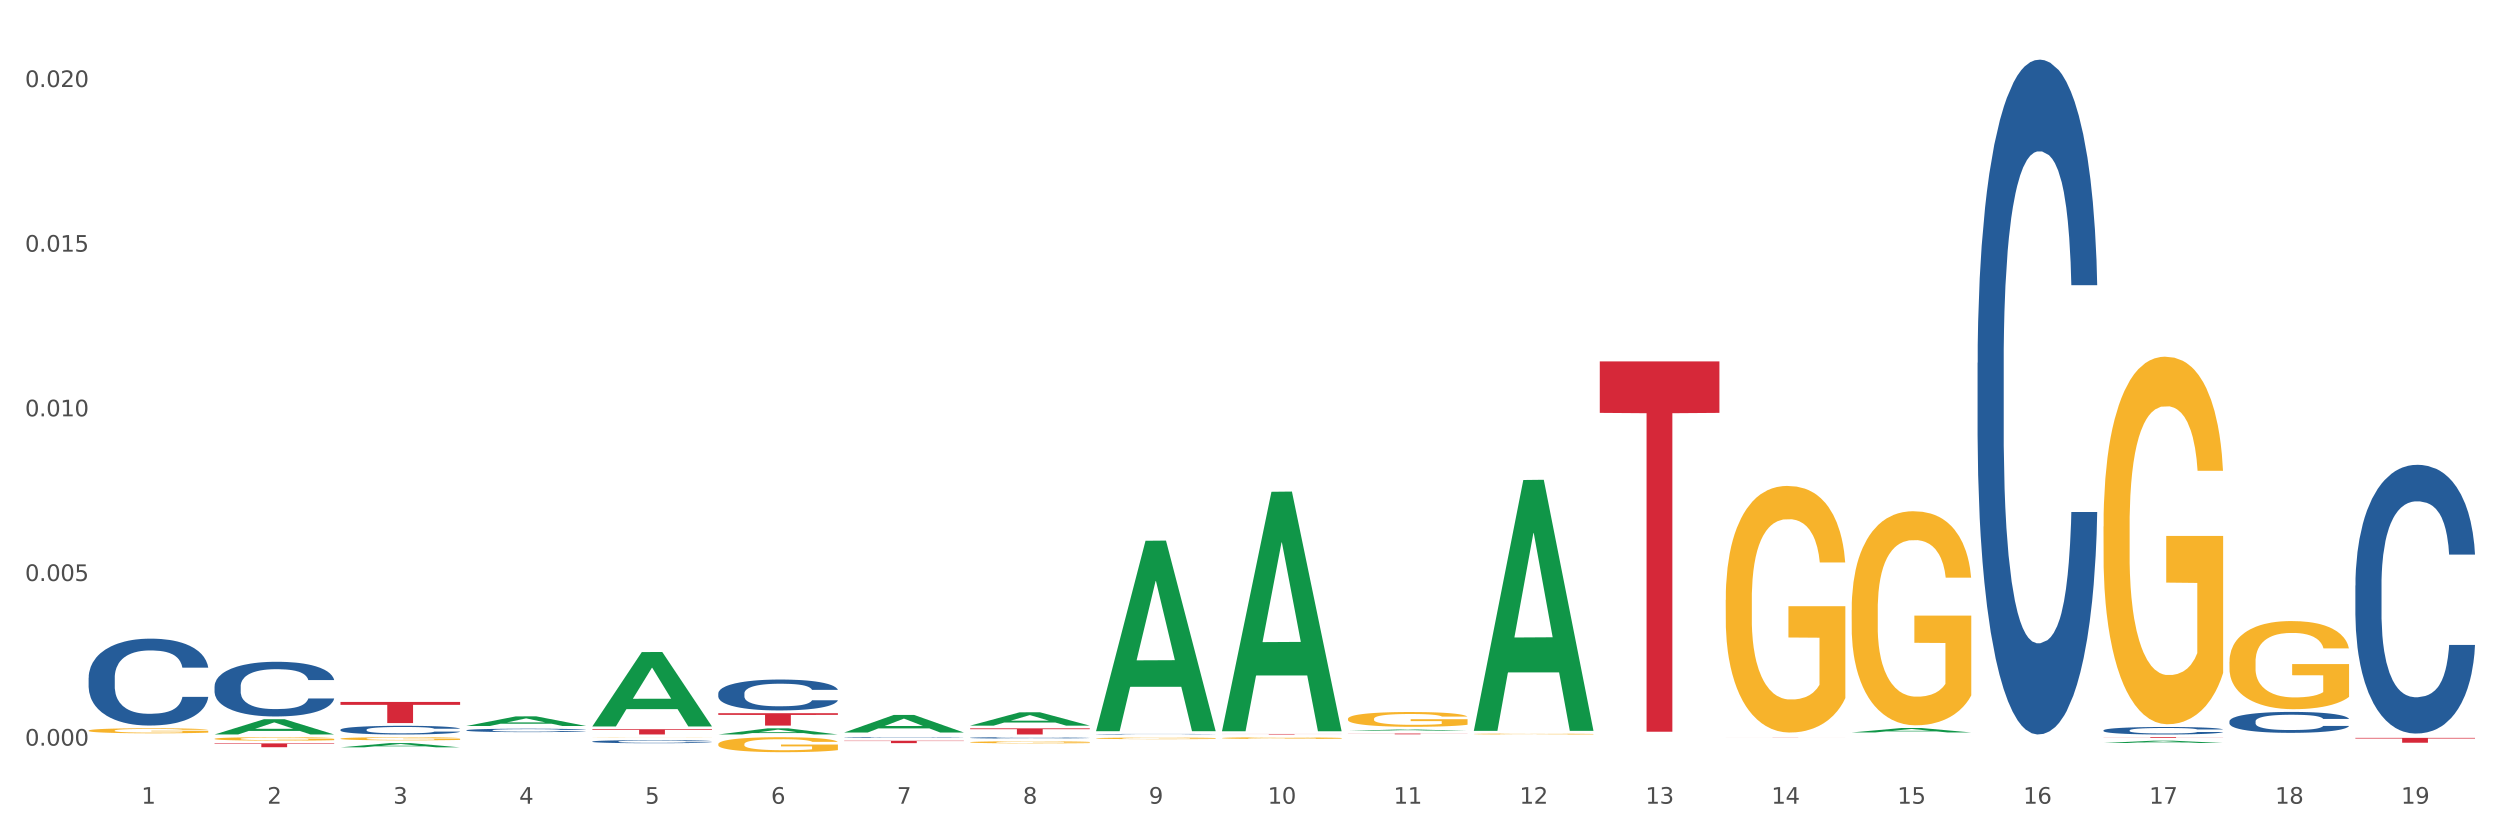 <?xml version="1.0" encoding="utf-8" standalone="no"?>
<!DOCTYPE svg PUBLIC "-//W3C//DTD SVG 1.1//EN"
  "http://www.w3.org/Graphics/SVG/1.1/DTD/svg11.dtd">
<svg xmlns:xlink="http://www.w3.org/1999/xlink" width="1080pt" height="360pt" viewBox="0 0 1080 360" xmlns="http://www.w3.org/2000/svg" version="1.1">
 <rect x="0" y="0" width="1080" height="360" fill="#333333" stroke="none"/>
 <defs>
  <style type="text/css">*{stroke-linejoin: round; stroke-linecap: butt}</style>
 </defs>
 <g id="figure_1">
  <g id="patch_1">
   <path d="M 0 360 
L 1080 360 
L 1080 0 
L 0 0 
z
" style="fill: #ffffff; stroke: #ffffff; stroke-linejoin: miter"/>
  </g>
  <g id="axes_1">
   <g id="matplotlib.axis_1">
    <g id="xtick_1">
     <g id="text_1">
      <!-- 1 -->
      <g style="fill: #4d4d4d" transform="translate(61.07 347.204) scale(0.096 -0.096)">
       <defs>
        <path id="DejaVuSans-31" d="M 794 531 
L 1825 531 
L 1825 4091 
L 703 3866 
L 703 4441 
L 1819 4666 
L 2450 4666 
L 2450 531 
L 3481 531 
L 3481 0 
L 794 0 
L 794 531 
z
" transform="scale(0.016)"/>
       </defs>
       <use xlink:href="#DejaVuSans-31"/>
      </g>
     </g>
    </g>
    <g id="xtick_2">
     <g id="text_2">
      <!-- 2 -->
      <g style="fill: #4d4d4d" transform="translate(115.472 347.204) scale(0.096 -0.096)">
       <defs>
        <path id="DejaVuSans-32" d="M 1228 531 
L 3431 531 
L 3431 0 
L 469 0 
L 469 531 
Q 828 903 1448 1529 
Q 2069 2156 2228 2338 
Q 2531 2678 2651 2914 
Q 2772 3150 2772 3378 
Q 2772 3750 2511 3984 
Q 2250 4219 1831 4219 
Q 1534 4219 1204 4116 
Q 875 4013 500 3803 
L 500 4441 
Q 881 4594 1212 4672 
Q 1544 4750 1819 4750 
Q 2544 4750 2975 4387 
Q 3406 4025 3406 3419 
Q 3406 3131 3298 2873 
Q 3191 2616 2906 2266 
Q 2828 2175 2409 1742 
Q 1991 1309 1228 531 
z
" transform="scale(0.016)"/>
       </defs>
       <use xlink:href="#DejaVuSans-32"/>
      </g>
     </g>
    </g>
    <g id="xtick_3">
     <g id="text_3">
      <!-- 3 -->
      <g style="fill: #4d4d4d" transform="translate(169.874 347.204) scale(0.096 -0.096)">
       <defs>
        <path id="DejaVuSans-33" d="M 2597 2516 
Q 3050 2419 3304 2112 
Q 3559 1806 3559 1356 
Q 3559 666 3084 287 
Q 2609 -91 1734 -91 
Q 1441 -91 1130 -33 
Q 819 25 488 141 
L 488 750 
Q 750 597 1062 519 
Q 1375 441 1716 441 
Q 2309 441 2620 675 
Q 2931 909 2931 1356 
Q 2931 1769 2642 2001 
Q 2353 2234 1838 2234 
L 1294 2234 
L 1294 2753 
L 1863 2753 
Q 2328 2753 2575 2939 
Q 2822 3125 2822 3475 
Q 2822 3834 2567 4026 
Q 2313 4219 1838 4219 
Q 1578 4219 1281 4162 
Q 984 4106 628 3988 
L 628 4550 
Q 988 4650 1302 4700 
Q 1616 4750 1894 4750 
Q 2613 4750 3031 4423 
Q 3450 4097 3450 3541 
Q 3450 3153 3228 2886 
Q 3006 2619 2597 2516 
z
" transform="scale(0.016)"/>
       </defs>
       <use xlink:href="#DejaVuSans-33"/>
      </g>
     </g>
    </g>
    <g id="xtick_4">
     <g id="text_4">
      <!-- 4 -->
      <g style="fill: #4d4d4d" transform="translate(224.276 347.204) scale(0.096 -0.096)">
       <defs>
        <path id="DejaVuSans-34" d="M 2419 4116 
L 825 1625 
L 2419 1625 
L 2419 4116 
z
M 2253 4666 
L 3047 4666 
L 3047 1625 
L 3713 1625 
L 3713 1100 
L 3047 1100 
L 3047 0 
L 2419 0 
L 2419 1100 
L 313 1100 
L 313 1709 
L 2253 4666 
z
" transform="scale(0.016)"/>
       </defs>
       <use xlink:href="#DejaVuSans-34"/>
      </g>
     </g>
    </g>
    <g id="xtick_5">
     <g id="text_5">
      <!-- 5 -->
      <g style="fill: #4d4d4d" transform="translate(278.678 347.204) scale(0.096 -0.096)">
       <defs>
        <path id="DejaVuSans-35" d="M 691 4666 
L 3169 4666 
L 3169 4134 
L 1269 4134 
L 1269 2991 
Q 1406 3038 1543 3061 
Q 1681 3084 1819 3084 
Q 2600 3084 3056 2656 
Q 3513 2228 3513 1497 
Q 3513 744 3044 326 
Q 2575 -91 1722 -91 
Q 1428 -91 1123 -41 
Q 819 9 494 109 
L 494 744 
Q 775 591 1075 516 
Q 1375 441 1709 441 
Q 2250 441 2565 725 
Q 2881 1009 2881 1497 
Q 2881 1984 2565 2268 
Q 2250 2553 1709 2553 
Q 1456 2553 1204 2497 
Q 953 2441 691 2322 
L 691 4666 
z
" transform="scale(0.016)"/>
       </defs>
       <use xlink:href="#DejaVuSans-35"/>
      </g>
     </g>
    </g>
    <g id="xtick_6">
     <g id="text_6">
      <!-- 6 -->
      <g style="fill: #4d4d4d" transform="translate(333.08 347.204) scale(0.096 -0.096)">
       <defs>
        <path id="DejaVuSans-36" d="M 2113 2584 
Q 1688 2584 1439 2293 
Q 1191 2003 1191 1497 
Q 1191 994 1439 701 
Q 1688 409 2113 409 
Q 2538 409 2786 701 
Q 3034 994 3034 1497 
Q 3034 2003 2786 2293 
Q 2538 2584 2113 2584 
z
M 3366 4563 
L 3366 3988 
Q 3128 4100 2886 4159 
Q 2644 4219 2406 4219 
Q 1781 4219 1451 3797 
Q 1122 3375 1075 2522 
Q 1259 2794 1537 2939 
Q 1816 3084 2150 3084 
Q 2853 3084 3261 2657 
Q 3669 2231 3669 1497 
Q 3669 778 3244 343 
Q 2819 -91 2113 -91 
Q 1303 -91 875 529 
Q 447 1150 447 2328 
Q 447 3434 972 4092 
Q 1497 4750 2381 4750 
Q 2619 4750 2861 4703 
Q 3103 4656 3366 4563 
z
" transform="scale(0.016)"/>
       </defs>
       <use xlink:href="#DejaVuSans-36"/>
      </g>
     </g>
    </g>
    <g id="xtick_7">
     <g id="text_7">
      <!-- 7 -->
      <g style="fill: #4d4d4d" transform="translate(387.482 347.204) scale(0.096 -0.096)">
       <defs>
        <path id="DejaVuSans-37" d="M 525 4666 
L 3525 4666 
L 3525 4397 
L 1831 0 
L 1172 0 
L 2766 4134 
L 525 4134 
L 525 4666 
z
" transform="scale(0.016)"/>
       </defs>
       <use xlink:href="#DejaVuSans-37"/>
      </g>
     </g>
    </g>
    <g id="xtick_8">
     <g id="text_8">
      <!-- 8 -->
      <g style="fill: #4d4d4d" transform="translate(441.884 347.204) scale(0.096 -0.096)">
       <defs>
        <path id="DejaVuSans-38" d="M 2034 2216 
Q 1584 2216 1326 1975 
Q 1069 1734 1069 1313 
Q 1069 891 1326 650 
Q 1584 409 2034 409 
Q 2484 409 2743 651 
Q 3003 894 3003 1313 
Q 3003 1734 2745 1975 
Q 2488 2216 2034 2216 
z
M 1403 2484 
Q 997 2584 770 2862 
Q 544 3141 544 3541 
Q 544 4100 942 4425 
Q 1341 4750 2034 4750 
Q 2731 4750 3128 4425 
Q 3525 4100 3525 3541 
Q 3525 3141 3298 2862 
Q 3072 2584 2669 2484 
Q 3125 2378 3379 2068 
Q 3634 1759 3634 1313 
Q 3634 634 3220 271 
Q 2806 -91 2034 -91 
Q 1263 -91 848 271 
Q 434 634 434 1313 
Q 434 1759 690 2068 
Q 947 2378 1403 2484 
z
M 1172 3481 
Q 1172 3119 1398 2916 
Q 1625 2713 2034 2713 
Q 2441 2713 2670 2916 
Q 2900 3119 2900 3481 
Q 2900 3844 2670 4047 
Q 2441 4250 2034 4250 
Q 1625 4250 1398 4047 
Q 1172 3844 1172 3481 
z
" transform="scale(0.016)"/>
       </defs>
       <use xlink:href="#DejaVuSans-38"/>
      </g>
     </g>
    </g>
    <g id="xtick_9">
     <g id="text_9">
      <!-- 9 -->
      <g style="fill: #4d4d4d" transform="translate(496.286 347.204) scale(0.096 -0.096)">
       <defs>
        <path id="DejaVuSans-39" d="M 703 97 
L 703 672 
Q 941 559 1184 500 
Q 1428 441 1663 441 
Q 2288 441 2617 861 
Q 2947 1281 2994 2138 
Q 2813 1869 2534 1725 
Q 2256 1581 1919 1581 
Q 1219 1581 811 2004 
Q 403 2428 403 3163 
Q 403 3881 828 4315 
Q 1253 4750 1959 4750 
Q 2769 4750 3195 4129 
Q 3622 3509 3622 2328 
Q 3622 1225 3098 567 
Q 2575 -91 1691 -91 
Q 1453 -91 1209 -44 
Q 966 3 703 97 
z
M 1959 2075 
Q 2384 2075 2632 2365 
Q 2881 2656 2881 3163 
Q 2881 3666 2632 3958 
Q 2384 4250 1959 4250 
Q 1534 4250 1286 3958 
Q 1038 3666 1038 3163 
Q 1038 2656 1286 2365 
Q 1534 2075 1959 2075 
z
" transform="scale(0.016)"/>
       </defs>
       <use xlink:href="#DejaVuSans-39"/>
      </g>
     </g>
    </g>
    <g id="xtick_10">
     <g id="text_10">
      <!-- 10 -->
      <g style="fill: #4d4d4d" transform="translate(547.634 347.204) scale(0.096 -0.096)">
       <defs>
        <path id="DejaVuSans-30" d="M 2034 4250 
Q 1547 4250 1301 3770 
Q 1056 3291 1056 2328 
Q 1056 1369 1301 889 
Q 1547 409 2034 409 
Q 2525 409 2770 889 
Q 3016 1369 3016 2328 
Q 3016 3291 2770 3770 
Q 2525 4250 2034 4250 
z
M 2034 4750 
Q 2819 4750 3233 4129 
Q 3647 3509 3647 2328 
Q 3647 1150 3233 529 
Q 2819 -91 2034 -91 
Q 1250 -91 836 529 
Q 422 1150 422 2328 
Q 422 3509 836 4129 
Q 1250 4750 2034 4750 
z
" transform="scale(0.016)"/>
       </defs>
       <use xlink:href="#DejaVuSans-31"/>
       <use xlink:href="#DejaVuSans-30" transform="translate(63.623 0)"/>
      </g>
     </g>
    </g>
    <g id="xtick_11">
     <g id="text_11">
      <!-- 11 -->
      <g style="fill: #4d4d4d" transform="translate(602.035 347.204) scale(0.096 -0.096)">
       <use xlink:href="#DejaVuSans-31"/>
       <use xlink:href="#DejaVuSans-31" transform="translate(63.623 0)"/>
      </g>
     </g>
    </g>
    <g id="xtick_12">
     <g id="text_12">
      <!-- 12 -->
      <g style="fill: #4d4d4d" transform="translate(656.437 347.204) scale(0.096 -0.096)">
       <use xlink:href="#DejaVuSans-31"/>
       <use xlink:href="#DejaVuSans-32" transform="translate(63.623 0)"/>
      </g>
     </g>
    </g>
    <g id="xtick_13">
     <g id="text_13">
      <!-- 13 -->
      <g style="fill: #4d4d4d" transform="translate(710.839 347.204) scale(0.096 -0.096)">
       <use xlink:href="#DejaVuSans-31"/>
       <use xlink:href="#DejaVuSans-33" transform="translate(63.623 0)"/>
      </g>
     </g>
    </g>
    <g id="xtick_14">
     <g id="text_14">
      <!-- 14 -->
      <g style="fill: #4d4d4d" transform="translate(765.241 347.204) scale(0.096 -0.096)">
       <use xlink:href="#DejaVuSans-31"/>
       <use xlink:href="#DejaVuSans-34" transform="translate(63.623 0)"/>
      </g>
     </g>
    </g>
    <g id="xtick_15">
     <g id="text_15">
      <!-- 15 -->
      <g style="fill: #4d4d4d" transform="translate(819.643 347.204) scale(0.096 -0.096)">
       <use xlink:href="#DejaVuSans-31"/>
       <use xlink:href="#DejaVuSans-35" transform="translate(63.623 0)"/>
      </g>
     </g>
    </g>
    <g id="xtick_16">
     <g id="text_16">
      <!-- 16 -->
      <g style="fill: #4d4d4d" transform="translate(874.045 347.204) scale(0.096 -0.096)">
       <use xlink:href="#DejaVuSans-31"/>
       <use xlink:href="#DejaVuSans-36" transform="translate(63.623 0)"/>
      </g>
     </g>
    </g>
    <g id="xtick_17">
     <g id="text_17">
      <!-- 17 -->
      <g style="fill: #4d4d4d" transform="translate(928.447 347.204) scale(0.096 -0.096)">
       <use xlink:href="#DejaVuSans-31"/>
       <use xlink:href="#DejaVuSans-37" transform="translate(63.623 0)"/>
      </g>
     </g>
    </g>
    <g id="xtick_18">
     <g id="text_18">
      <!-- 18 -->
      <g style="fill: #4d4d4d" transform="translate(982.849 347.204) scale(0.096 -0.096)">
       <use xlink:href="#DejaVuSans-31"/>
       <use xlink:href="#DejaVuSans-38" transform="translate(63.623 0)"/>
      </g>
     </g>
    </g>
    <g id="xtick_19">
     <g id="text_19">
      <!-- 19 -->
      <g style="fill: #4d4d4d" transform="translate(1037.251 347.204) scale(0.096 -0.096)">
       <use xlink:href="#DejaVuSans-31"/>
       <use xlink:href="#DejaVuSans-39" transform="translate(63.623 0)"/>
      </g>
     </g>
    </g>
    <g id="xtick_20"/>
    <g id="xtick_21"/>
    <g id="xtick_22"/>
    <g id="xtick_23"/>
    <g id="xtick_24"/>
    <g id="xtick_25"/>
    <g id="xtick_26"/>
    <g id="xtick_27"/>
    <g id="xtick_28"/>
    <g id="xtick_29"/>
    <g id="xtick_30"/>
    <g id="xtick_31"/>
    <g id="xtick_32"/>
    <g id="xtick_33"/>
    <g id="xtick_34"/>
    <g id="xtick_35"/>
    <g id="xtick_36"/>
    <g id="xtick_37"/>
   </g>
   <g id="matplotlib.axis_2">
    <g id="ytick_1">
     <g id="text_20">
      <!-- 0.000 -->
      <g style="fill: #4d4d4d" transform="translate(10.8 322.119) scale(0.096 -0.096)">
       <defs>
        <path id="DejaVuSans-2e" d="M 684 794 
L 1344 794 
L 1344 0 
L 684 0 
L 684 794 
z
" transform="scale(0.016)"/>
       </defs>
       <use xlink:href="#DejaVuSans-30"/>
       <use xlink:href="#DejaVuSans-2e" transform="translate(63.623 0)"/>
       <use xlink:href="#DejaVuSans-30" transform="translate(95.41 0)"/>
       <use xlink:href="#DejaVuSans-30" transform="translate(159.033 0)"/>
       <use xlink:href="#DejaVuSans-30" transform="translate(222.656 0)"/>
      </g>
     </g>
    </g>
    <g id="ytick_2">
     <g id="text_21">
      <!-- 0.005 -->
      <g style="fill: #4d4d4d" transform="translate(10.8 250.989) scale(0.096 -0.096)">
       <use xlink:href="#DejaVuSans-30"/>
       <use xlink:href="#DejaVuSans-2e" transform="translate(63.623 0)"/>
       <use xlink:href="#DejaVuSans-30" transform="translate(95.41 0)"/>
       <use xlink:href="#DejaVuSans-30" transform="translate(159.033 0)"/>
       <use xlink:href="#DejaVuSans-35" transform="translate(222.656 0)"/>
      </g>
     </g>
    </g>
    <g id="ytick_3">
     <g id="text_22">
      <!-- 0.010 -->
      <g style="fill: #4d4d4d" transform="translate(10.8 179.859) scale(0.096 -0.096)">
       <use xlink:href="#DejaVuSans-30"/>
       <use xlink:href="#DejaVuSans-2e" transform="translate(63.623 0)"/>
       <use xlink:href="#DejaVuSans-30" transform="translate(95.41 0)"/>
       <use xlink:href="#DejaVuSans-31" transform="translate(159.033 0)"/>
       <use xlink:href="#DejaVuSans-30" transform="translate(222.656 0)"/>
      </g>
     </g>
    </g>
    <g id="ytick_4">
     <g id="text_23">
      <!-- 0.015 -->
      <g style="fill: #4d4d4d" transform="translate(10.8 108.728) scale(0.096 -0.096)">
       <use xlink:href="#DejaVuSans-30"/>
       <use xlink:href="#DejaVuSans-2e" transform="translate(63.623 0)"/>
       <use xlink:href="#DejaVuSans-30" transform="translate(95.41 0)"/>
       <use xlink:href="#DejaVuSans-31" transform="translate(159.033 0)"/>
       <use xlink:href="#DejaVuSans-35" transform="translate(222.656 0)"/>
      </g>
     </g>
    </g>
    <g id="ytick_5">
     <g id="text_24">
      <!-- 0.020 -->
      <g style="fill: #4d4d4d" transform="translate(10.8 37.598) scale(0.096 -0.096)">
       <use xlink:href="#DejaVuSans-30"/>
       <use xlink:href="#DejaVuSans-2e" transform="translate(63.623 0)"/>
       <use xlink:href="#DejaVuSans-30" transform="translate(95.41 0)"/>
       <use xlink:href="#DejaVuSans-32" transform="translate(159.033 0)"/>
       <use xlink:href="#DejaVuSans-30" transform="translate(222.656 0)"/>
      </g>
     </g>
    </g>
    <g id="ytick_6"/>
    <g id="ytick_7"/>
    <g id="ytick_8"/>
    <g id="ytick_9"/>
   </g>
   <g id="PolyCollection_1">
    <path d="M 92.685 317.289 
L 92.738 317.283 
L 114.05 310.694 
L 122.895 310.687 
L 144.367 317.301 
L 134.137 317.301 
L 129.502 315.761 
L 107.497 315.761 
L 107.337 315.786 
L 102.861 317.301 
L 92.685 317.301 
L 92.685 317.289 
L 110.267 314.842 
L 126.731 314.836 
L 118.579 312.097 
L 118.473 312.085 
L 118.366 312.103 
L 110.214 314.836 
L 110.267 314.842 
L 92.685 317.289 
z
" clip-path="url(#p0d4d0a7115)" style="fill: #109648"/>
    <path d="M 364.695 319.987 
L 416.377 319.987 
L 416.377 320.131 
L 396.047 320.132 
L 396.047 321.022 
L 384.902 321.022 
L 384.902 320.132 
L 364.695 320.131 
L 364.695 319.988 
L 364.695 319.987 
z
" clip-path="url(#p0d4d0a7115)" style="fill: #d62839"/>
    <path d="M 419.097 314.649 
L 470.779 314.649 
L 470.779 315.017 
L 450.449 315.02 
L 450.449 317.301 
L 439.304 317.301 
L 439.304 315.02 
L 419.097 315.017 
L 419.097 314.651 
L 419.097 314.649 
z
" clip-path="url(#p0d4d0a7115)" style="fill: #d62839"/>
    <path d="M 527.901 317.071 
L 579.582 317.071 
L 579.582 317.103 
L 559.253 317.103 
L 559.253 317.301 
L 548.108 317.301 
L 548.108 317.103 
L 527.901 317.103 
L 527.901 317.071 
L 527.901 317.071 
z
" clip-path="url(#p0d4d0a7115)" style="fill: #d62839"/>
    <path d="M 582.303 316.885 
L 633.984 316.885 
L 633.984 316.933 
L 613.655 316.933 
L 613.655 317.229 
L 602.51 317.229 
L 602.51 316.933 
L 582.303 316.933 
L 582.303 316.885 
L 582.303 316.885 
z
" clip-path="url(#p0d4d0a7115)" style="fill: #d62839"/>
    <path d="M 691.106 156.125 
L 742.788 156.125 
L 742.788 178.36 
L 722.458 178.51 
L 722.458 316.123 
L 711.314 316.123 
L 711.314 178.51 
L 691.106 178.36 
L 691.106 156.275 
L 691.106 156.125 
z
" clip-path="url(#p0d4d0a7115)" style="fill: #d62839"/>
    <path d="M 745.508 318.472 
L 797.19 318.472 
L 797.19 318.481 
L 776.86 318.481 
L 776.86 318.535 
L 765.716 318.535 
L 765.716 318.481 
L 745.508 318.481 
L 745.508 318.472 
L 745.508 318.472 
z
" clip-path="url(#p0d4d0a7115)" style="fill: #d62839"/>
    <path d="M 908.714 318.472 
L 960.396 318.472 
L 960.396 318.519 
L 940.066 318.519 
L 940.066 318.807 
L 928.922 318.807 
L 928.922 318.519 
L 908.714 318.519 
L 908.714 318.472 
L 908.714 318.472 
z
" clip-path="url(#p0d4d0a7115)" style="fill: #d62839"/>
    <path d="M 310.293 308.089 
L 361.975 308.089 
L 361.975 308.835 
L 341.645 308.84 
L 341.645 313.463 
L 330.5 313.463 
L 330.5 308.84 
L 310.293 308.835 
L 310.293 308.094 
L 310.293 308.089 
z
" clip-path="url(#p0d4d0a7115)" style="fill: #d62839"/>
    <path d="M 1017.518 318.757 
L 1069.2 318.757 
L 1069.2 319.047 
L 1048.87 319.049 
L 1048.87 320.848 
L 1037.726 320.848 
L 1037.726 319.049 
L 1017.518 319.047 
L 1017.518 318.759 
L 1017.518 318.757 
z
" clip-path="url(#p0d4d0a7115)" style="fill: #d62839"/>
    <path d="M 636.704 317.086 
L 636.765 317.085 
L 636.765 317.072 
L 636.888 317.061 
L 637.498 317.033 
L 638.413 317.01 
L 639.084 316.998 
L 639.755 316.989 
L 640.549 316.979 
L 641.525 316.968 
L 643.294 316.953 
L 644.393 316.946 
L 645.735 316.938 
L 648.176 316.926 
L 649.945 316.919 
L 651.776 316.914 
L 654.766 316.907 
L 656.718 316.904 
L 658.793 316.902 
L 661.295 316.901 
L 663.186 316.9 
L 667.335 316.901 
L 670.874 316.905 
L 672.583 316.907 
L 674.779 316.912 
L 675.939 316.915 
L 677.83 316.92 
L 679.783 316.928 
L 681.125 316.935 
L 683.139 316.947 
L 684.664 316.96 
L 686.068 316.975 
L 686.8 316.986 
L 687.349 316.995 
L 687.837 317.007 
L 688.325 317.025 
L 677.342 317.025 
L 676.915 317.012 
L 676.244 317 
L 675.268 316.988 
L 674.413 316.981 
L 672.949 316.972 
L 671.607 316.966 
L 670.203 316.961 
L 668.495 316.958 
L 667.152 316.956 
L 665.261 316.954 
L 661.539 316.955 
L 659.037 316.958 
L 657.328 316.961 
L 656.23 316.965 
L 655.254 316.968 
L 654.155 316.974 
L 652.874 316.981 
L 651.959 316.988 
L 651.044 316.997 
L 650.311 317.006 
L 649.64 317.016 
L 649.091 317.027 
L 648.664 317.038 
L 648.298 317.052 
L 647.993 317.075 
L 647.993 317.125 
L 648.115 317.137 
L 648.42 317.152 
L 648.786 317.163 
L 649.396 317.177 
L 649.945 317.186 
L 650.983 317.199 
L 652.142 317.21 
L 653.057 317.217 
L 653.972 317.223 
L 655.559 317.231 
L 657.328 317.237 
L 658.854 317.241 
L 660.928 317.245 
L 662.332 317.247 
L 663.552 317.247 
L 666.542 317.247 
L 668.678 317.246 
L 671.057 317.244 
L 672.888 317.24 
L 674.413 317.236 
L 676.122 317.23 
L 677.22 317.224 
L 677.22 317.147 
L 663.796 317.147 
L 663.796 317.096 
L 688.386 317.096 
L 688.386 317.245 
L 687.349 317.253 
L 686.19 317.26 
L 684.969 317.266 
L 683.139 317.274 
L 680.942 317.281 
L 678.99 317.286 
L 676.915 317.291 
L 674.474 317.295 
L 671.301 317.298 
L 669.349 317.3 
L 666.908 317.301 
L 664.04 317.301 
L 661.539 317.3 
L 659.098 317.299 
L 656.535 317.295 
L 654.033 317.291 
L 652.142 317.286 
L 650.25 317.28 
L 648.237 317.272 
L 646.65 317.265 
L 645.43 317.258 
L 644.088 317.25 
L 642.623 317.239 
L 641.525 317.229 
L 640.549 317.219 
L 639.511 317.206 
L 638.779 317.194 
L 638.047 317.18 
L 637.62 317.169 
L 637.132 317.153 
L 636.765 317.13 
L 636.704 317.086 
z
" clip-path="url(#p0d4d0a7115)" style="fill: #f7b32b"/>
    <path d="M 582.303 310.544 
L 582.364 310.538 
L 582.364 310.328 
L 582.486 310.147 
L 583.096 309.709 
L 584.011 309.347 
L 584.682 309.154 
L 585.353 308.996 
L 586.147 308.839 
L 587.123 308.675 
L 588.892 308.436 
L 589.991 308.313 
L 591.333 308.184 
L 593.774 307.997 
L 595.543 307.892 
L 597.374 307.805 
L 600.364 307.7 
L 602.316 307.653 
L 604.391 307.618 
L 606.893 307.594 
L 608.784 307.589 
L 612.933 307.606 
L 616.472 307.659 
L 618.181 307.7 
L 620.377 307.77 
L 621.537 307.816 
L 623.428 307.91 
L 625.381 308.033 
L 626.723 308.138 
L 628.737 308.336 
L 630.262 308.535 
L 631.666 308.78 
L 632.398 308.95 
L 632.947 309.107 
L 633.435 309.288 
L 633.923 309.575 
L 622.94 309.575 
L 622.513 309.37 
L 621.842 309.177 
L 620.866 308.99 
L 620.011 308.874 
L 618.547 308.728 
L 617.205 308.634 
L 615.801 308.564 
L 614.093 308.506 
L 612.75 308.476 
L 610.859 308.453 
L 607.137 308.459 
L 604.635 308.506 
L 602.926 308.564 
L 601.828 308.617 
L 600.852 308.675 
L 599.754 308.757 
L 598.472 308.879 
L 597.557 308.99 
L 596.642 309.131 
L 595.909 309.271 
L 595.238 309.434 
L 594.689 309.61 
L 594.262 309.791 
L 593.896 310.013 
L 593.591 310.381 
L 593.591 311.181 
L 593.713 311.362 
L 594.018 311.601 
L 594.384 311.782 
L 594.994 311.999 
L 595.543 312.145 
L 596.581 312.355 
L 597.74 312.53 
L 598.655 312.641 
L 599.57 312.735 
L 601.157 312.863 
L 602.926 312.968 
L 604.452 313.032 
L 606.526 313.091 
L 607.93 313.114 
L 609.15 313.126 
L 612.14 313.126 
L 614.276 313.108 
L 616.655 313.067 
L 618.486 313.015 
L 620.011 312.951 
L 621.72 312.846 
L 622.818 312.746 
L 622.818 311.525 
L 609.394 311.52 
L 609.394 310.708 
L 633.984 310.708 
L 633.984 313.091 
L 632.947 313.213 
L 631.788 313.324 
L 630.567 313.424 
L 628.737 313.546 
L 626.54 313.663 
L 624.588 313.745 
L 622.513 313.815 
L 620.072 313.879 
L 616.899 313.938 
L 614.947 313.961 
L 612.506 313.979 
L 609.638 313.984 
L 607.137 313.973 
L 604.696 313.944 
L 602.133 313.891 
L 599.632 313.815 
L 597.74 313.739 
L 595.848 313.646 
L 593.835 313.523 
L 592.248 313.406 
L 591.028 313.301 
L 589.686 313.167 
L 588.221 312.992 
L 587.123 312.834 
L 586.147 312.67 
L 585.109 312.46 
L 584.377 312.279 
L 583.645 312.051 
L 583.218 311.882 
L 582.73 311.619 
L 582.364 311.251 
L 582.303 310.544 
z
" clip-path="url(#p0d4d0a7115)" style="fill: #f7b32b"/>
    <path d="M 527.901 318.839 
L 527.962 318.839 
L 527.962 318.814 
L 528.084 318.793 
L 528.694 318.742 
L 529.609 318.699 
L 530.28 318.677 
L 530.951 318.658 
L 531.745 318.64 
L 532.721 318.621 
L 534.49 318.593 
L 535.589 318.578 
L 536.931 318.563 
L 539.372 318.542 
L 541.141 318.529 
L 542.972 318.519 
L 545.962 318.507 
L 547.914 318.501 
L 549.989 318.497 
L 552.491 318.494 
L 554.382 318.494 
L 558.531 318.496 
L 562.07 318.502 
L 563.779 318.507 
L 565.976 318.515 
L 567.135 318.52 
L 569.026 318.531 
L 570.979 318.546 
L 572.321 318.558 
L 574.335 318.581 
L 575.86 318.604 
L 577.264 318.633 
L 577.996 318.653 
L 578.545 318.671 
L 579.033 318.692 
L 579.521 318.726 
L 568.538 318.726 
L 568.111 318.702 
L 567.44 318.679 
L 566.464 318.658 
L 565.609 318.644 
L 564.145 318.627 
L 562.803 318.616 
L 561.399 318.608 
L 559.691 318.601 
L 558.348 318.598 
L 556.457 318.595 
L 552.735 318.596 
L 550.233 318.601 
L 548.524 318.608 
L 547.426 318.614 
L 546.45 318.621 
L 545.352 318.63 
L 544.07 318.645 
L 543.155 318.658 
L 542.24 318.674 
L 541.507 318.69 
L 540.836 318.71 
L 540.287 318.73 
L 539.86 318.751 
L 539.494 318.777 
L 539.189 318.82 
L 539.189 318.914 
L 539.311 318.935 
L 539.616 318.963 
L 539.982 318.984 
L 540.592 319.009 
L 541.141 319.026 
L 542.179 319.051 
L 543.338 319.071 
L 544.253 319.084 
L 545.169 319.095 
L 546.755 319.11 
L 548.524 319.123 
L 550.05 319.13 
L 552.125 319.137 
L 553.528 319.14 
L 554.748 319.141 
L 557.738 319.141 
L 559.874 319.139 
L 562.253 319.134 
L 564.084 319.128 
L 565.609 319.12 
L 567.318 319.108 
L 568.416 319.097 
L 568.416 318.954 
L 554.992 318.953 
L 554.992 318.858 
L 579.582 318.858 
L 579.582 319.137 
L 578.545 319.151 
L 577.386 319.164 
L 576.165 319.176 
L 574.335 319.19 
L 572.138 319.204 
L 570.186 319.213 
L 568.111 319.222 
L 565.67 319.229 
L 562.498 319.236 
L 560.545 319.239 
L 558.104 319.241 
L 555.236 319.241 
L 552.735 319.24 
L 550.294 319.237 
L 547.731 319.23 
L 545.23 319.222 
L 543.338 319.213 
L 541.446 319.202 
L 539.433 319.187 
L 537.846 319.174 
L 536.626 319.161 
L 535.284 319.146 
L 533.819 319.125 
L 532.721 319.107 
L 531.745 319.088 
L 530.707 319.063 
L 529.975 319.042 
L 529.243 319.015 
L 528.816 318.996 
L 528.328 318.965 
L 527.962 318.922 
L 527.901 318.839 
z
" clip-path="url(#p0d4d0a7115)" style="fill: #f7b32b"/>
    <path d="M 473.499 318.952 
L 473.56 318.951 
L 473.56 318.928 
L 473.682 318.908 
L 474.292 318.861 
L 475.207 318.821 
L 475.878 318.8 
L 476.549 318.783 
L 477.343 318.766 
L 478.319 318.748 
L 480.089 318.722 
L 481.187 318.709 
L 482.529 318.695 
L 484.97 318.674 
L 486.739 318.663 
L 488.57 318.653 
L 491.56 318.642 
L 493.512 318.637 
L 495.587 318.633 
L 498.089 318.631 
L 499.98 318.63 
L 504.129 318.632 
L 507.668 318.638 
L 509.377 318.642 
L 511.574 318.65 
L 512.733 318.655 
L 514.624 318.665 
L 516.577 318.678 
L 517.919 318.69 
L 519.933 318.711 
L 521.458 318.733 
L 522.862 318.76 
L 523.594 318.778 
L 524.143 318.795 
L 524.631 318.815 
L 525.119 318.846 
L 514.136 318.846 
L 513.709 318.824 
L 513.038 318.803 
L 512.062 318.782 
L 511.207 318.77 
L 509.743 318.754 
L 508.401 318.744 
L 506.997 318.736 
L 505.289 318.73 
L 503.946 318.727 
L 502.055 318.724 
L 498.333 318.725 
L 495.831 318.73 
L 494.123 318.736 
L 493.024 318.742 
L 492.048 318.748 
L 490.95 318.757 
L 489.668 318.77 
L 488.753 318.782 
L 487.838 318.798 
L 487.106 318.813 
L 486.434 318.831 
L 485.885 318.85 
L 485.458 318.87 
L 485.092 318.894 
L 484.787 318.934 
L 484.787 319.021 
L 484.909 319.041 
L 485.214 319.067 
L 485.58 319.086 
L 486.19 319.11 
L 486.739 319.126 
L 487.777 319.149 
L 488.936 319.168 
L 489.851 319.18 
L 490.767 319.19 
L 492.353 319.204 
L 494.123 319.216 
L 495.648 319.223 
L 497.723 319.229 
L 499.126 319.231 
L 500.346 319.233 
L 503.336 319.233 
L 505.472 319.231 
L 507.851 319.226 
L 509.682 319.221 
L 511.207 319.214 
L 512.916 319.202 
L 514.014 319.191 
L 514.014 319.058 
L 500.59 319.058 
L 500.59 318.969 
L 525.18 318.969 
L 525.18 319.229 
L 524.143 319.242 
L 522.984 319.254 
L 521.763 319.265 
L 519.933 319.278 
L 517.736 319.291 
L 515.784 319.3 
L 513.709 319.308 
L 511.268 319.315 
L 508.096 319.321 
L 506.143 319.324 
L 503.702 319.326 
L 500.834 319.326 
L 498.333 319.325 
L 495.892 319.322 
L 493.329 319.316 
L 490.828 319.308 
L 488.936 319.299 
L 487.045 319.289 
L 485.031 319.276 
L 483.444 319.263 
L 482.224 319.252 
L 480.882 319.237 
L 479.417 319.218 
L 478.319 319.201 
L 477.343 319.183 
L 476.305 319.16 
L 475.573 319.14 
L 474.841 319.116 
L 474.414 319.097 
L 473.926 319.069 
L 473.56 319.029 
L 473.499 318.952 
z
" clip-path="url(#p0d4d0a7115)" style="fill: #f7b32b"/>
    <path d="M 419.097 320.646 
L 419.158 320.645 
L 419.158 320.615 
L 419.28 320.589 
L 419.89 320.527 
L 420.805 320.475 
L 421.476 320.447 
L 422.148 320.425 
L 422.941 320.402 
L 423.917 320.379 
L 425.687 320.345 
L 426.785 320.327 
L 428.127 320.309 
L 430.568 320.282 
L 432.337 320.267 
L 434.168 320.255 
L 437.158 320.24 
L 439.11 320.233 
L 441.185 320.228 
L 443.687 320.225 
L 445.578 320.224 
L 449.727 320.226 
L 453.266 320.234 
L 454.975 320.24 
L 457.172 320.25 
L 458.331 320.256 
L 460.222 320.27 
L 462.175 320.287 
L 463.517 320.302 
L 465.531 320.331 
L 467.056 320.359 
L 468.46 320.394 
L 469.192 320.418 
L 469.741 320.441 
L 470.229 320.466 
L 470.718 320.507 
L 459.734 320.507 
L 459.307 320.478 
L 458.636 320.451 
L 457.66 320.424 
L 456.806 320.407 
L 455.341 320.386 
L 453.999 320.373 
L 452.595 320.363 
L 450.887 320.355 
L 449.544 320.351 
L 447.653 320.347 
L 443.931 320.348 
L 441.429 320.355 
L 439.721 320.363 
L 438.622 320.371 
L 437.646 320.379 
L 436.548 320.391 
L 435.266 320.408 
L 434.351 320.424 
L 433.436 320.444 
L 432.704 320.464 
L 432.032 320.487 
L 431.483 320.512 
L 431.056 320.538 
L 430.69 320.57 
L 430.385 320.622 
L 430.385 320.737 
L 430.507 320.762 
L 430.812 320.797 
L 431.178 320.822 
L 431.788 320.853 
L 432.337 320.874 
L 433.375 320.904 
L 434.534 320.929 
L 435.449 320.945 
L 436.365 320.958 
L 437.951 320.977 
L 439.721 320.992 
L 441.246 321.001 
L 443.321 321.009 
L 444.724 321.013 
L 445.944 321.014 
L 448.934 321.014 
L 451.07 321.012 
L 453.45 321.006 
L 455.28 320.998 
L 456.806 320.989 
L 458.514 320.974 
L 459.612 320.96 
L 459.612 320.786 
L 446.188 320.785 
L 446.188 320.669 
L 470.779 320.669 
L 470.779 321.009 
L 469.741 321.027 
L 468.582 321.043 
L 467.362 321.057 
L 465.531 321.074 
L 463.334 321.091 
L 461.382 321.103 
L 459.307 321.113 
L 456.867 321.122 
L 453.694 321.13 
L 451.741 321.133 
L 449.3 321.136 
L 446.433 321.137 
L 443.931 321.135 
L 441.49 321.131 
L 438.927 321.123 
L 436.426 321.113 
L 434.534 321.102 
L 432.643 321.088 
L 430.629 321.071 
L 429.043 321.054 
L 427.822 321.039 
L 426.48 321.02 
L 425.015 320.995 
L 423.917 320.973 
L 422.941 320.949 
L 421.903 320.919 
L 421.171 320.893 
L 420.439 320.861 
L 420.012 320.837 
L 419.524 320.799 
L 419.158 320.747 
L 419.097 320.646 
z
" clip-path="url(#p0d4d0a7115)" style="fill: #f7b32b"/>
    <path d="M 310.293 321.465 
L 310.354 321.459 
L 310.354 321.246 
L 310.476 321.063 
L 311.086 320.619 
L 312.001 320.253 
L 312.672 320.057 
L 313.344 319.898 
L 314.137 319.738 
L 315.113 319.572 
L 316.883 319.33 
L 317.981 319.206 
L 319.323 319.075 
L 321.764 318.886 
L 323.534 318.78 
L 325.364 318.691 
L 328.354 318.584 
L 330.307 318.537 
L 332.381 318.502 
L 334.883 318.478 
L 336.774 318.472 
L 340.924 318.49 
L 344.463 318.543 
L 346.171 318.584 
L 348.368 318.655 
L 349.527 318.703 
L 351.419 318.797 
L 353.371 318.922 
L 354.714 319.028 
L 356.727 319.229 
L 358.253 319.43 
L 359.656 319.679 
L 360.388 319.85 
L 360.937 320.01 
L 361.425 320.193 
L 361.914 320.483 
L 350.93 320.483 
L 350.503 320.276 
L 349.832 320.081 
L 348.856 319.892 
L 348.002 319.773 
L 346.537 319.626 
L 345.195 319.531 
L 343.791 319.46 
L 342.083 319.401 
L 340.741 319.371 
L 338.849 319.347 
L 335.127 319.353 
L 332.625 319.401 
L 330.917 319.46 
L 329.818 319.513 
L 328.842 319.572 
L 327.744 319.655 
L 326.462 319.779 
L 325.547 319.892 
L 324.632 320.034 
L 323.9 320.176 
L 323.228 320.341 
L 322.679 320.519 
L 322.252 320.702 
L 321.886 320.927 
L 321.581 321.3 
L 321.581 322.11 
L 321.703 322.293 
L 322.008 322.536 
L 322.374 322.719 
L 322.984 322.938 
L 323.534 323.086 
L 324.571 323.299 
L 325.73 323.477 
L 326.645 323.589 
L 327.561 323.684 
L 329.147 323.814 
L 330.917 323.92 
L 332.442 323.985 
L 334.517 324.044 
L 335.92 324.068 
L 337.14 324.08 
L 340.13 324.08 
L 342.266 324.062 
L 344.646 324.021 
L 346.476 323.968 
L 348.002 323.902 
L 349.71 323.796 
L 350.808 323.695 
L 350.808 322.459 
L 337.385 322.453 
L 337.385 321.631 
L 361.975 321.631 
L 361.975 324.044 
L 360.937 324.169 
L 359.778 324.281 
L 358.558 324.382 
L 356.727 324.506 
L 354.53 324.624 
L 352.578 324.707 
L 350.503 324.778 
L 348.063 324.843 
L 344.89 324.902 
L 342.937 324.926 
L 340.496 324.944 
L 337.629 324.95 
L 335.127 324.938 
L 332.686 324.908 
L 330.123 324.855 
L 327.622 324.778 
L 325.73 324.701 
L 323.839 324.606 
L 321.825 324.482 
L 320.239 324.364 
L 319.018 324.257 
L 317.676 324.121 
L 316.211 323.944 
L 315.113 323.784 
L 314.137 323.619 
L 313.1 323.406 
L 312.367 323.222 
L 311.635 322.991 
L 311.208 322.82 
L 310.72 322.554 
L 310.354 322.181 
L 310.293 321.465 
z
" clip-path="url(#p0d4d0a7115)" style="fill: #f7b32b"/>
    <path d="M 255.891 318.516 
L 255.952 318.516 
L 255.952 318.513 
L 256.074 318.51 
L 256.684 318.504 
L 257.599 318.498 
L 258.27 318.495 
L 258.942 318.493 
L 259.735 318.491 
L 260.711 318.488 
L 262.481 318.485 
L 263.579 318.483 
L 264.921 318.481 
L 267.362 318.478 
L 269.132 318.477 
L 270.962 318.475 
L 273.952 318.474 
L 275.905 318.473 
L 277.979 318.472 
L 280.481 318.472 
L 282.372 318.472 
L 286.522 318.472 
L 290.061 318.473 
L 291.769 318.474 
L 293.966 318.475 
L 295.125 318.475 
L 297.017 318.477 
L 298.969 318.479 
L 300.312 318.48 
L 302.325 318.483 
L 303.851 318.486 
L 305.254 318.49 
L 305.986 318.492 
L 306.535 318.495 
L 307.024 318.497 
L 307.512 318.502 
L 296.528 318.502 
L 296.101 318.499 
L 295.43 318.496 
L 294.454 318.493 
L 293.6 318.491 
L 292.135 318.489 
L 290.793 318.488 
L 289.389 318.487 
L 287.681 318.486 
L 286.339 318.485 
L 284.447 318.485 
L 280.725 318.485 
L 278.223 318.486 
L 276.515 318.487 
L 275.416 318.487 
L 274.44 318.488 
L 273.342 318.489 
L 272.06 318.491 
L 271.145 318.493 
L 270.23 318.495 
L 269.498 318.497 
L 268.827 318.499 
L 268.277 318.502 
L 267.85 318.505 
L 267.484 318.508 
L 267.179 318.514 
L 267.179 318.526 
L 267.301 318.528 
L 267.606 318.532 
L 267.972 318.534 
L 268.582 318.538 
L 269.132 318.54 
L 270.169 318.543 
L 271.328 318.546 
L 272.244 318.547 
L 273.159 318.549 
L 274.745 318.551 
L 276.515 318.552 
L 278.04 318.553 
L 280.115 318.554 
L 281.518 318.554 
L 282.739 318.554 
L 285.728 318.554 
L 287.864 318.554 
L 290.244 318.554 
L 292.074 318.553 
L 293.6 318.552 
L 295.308 318.55 
L 296.406 318.549 
L 296.406 318.531 
L 282.983 318.531 
L 282.983 318.518 
L 307.573 318.518 
L 307.573 318.554 
L 306.535 318.556 
L 305.376 318.557 
L 304.156 318.559 
L 302.325 318.561 
L 300.129 318.562 
L 298.176 318.564 
L 296.101 318.565 
L 293.661 318.566 
L 290.488 318.567 
L 288.535 318.567 
L 286.094 318.567 
L 283.227 318.567 
L 280.725 318.567 
L 278.284 318.567 
L 275.722 318.566 
L 273.22 318.565 
L 271.328 318.564 
L 269.437 318.562 
L 267.423 318.56 
L 265.837 318.559 
L 264.616 318.557 
L 263.274 318.555 
L 261.81 318.552 
L 260.711 318.55 
L 259.735 318.548 
L 258.698 318.545 
L 257.965 318.542 
L 257.233 318.538 
L 256.806 318.536 
L 256.318 318.532 
L 255.952 318.527 
L 255.891 318.516 
z
" clip-path="url(#p0d4d0a7115)" style="fill: #f7b32b"/>
    <path d="M 745.508 259.147 
L 745.569 259.05 
L 745.569 255.547 
L 745.691 252.531 
L 746.302 245.233 
L 747.217 239.201 
L 747.888 235.99 
L 748.559 233.363 
L 749.352 230.736 
L 750.329 228.011 
L 752.098 224.022 
L 753.197 221.979 
L 754.539 219.838 
L 756.98 216.724 
L 758.749 214.973 
L 760.58 213.513 
L 763.57 211.762 
L 765.522 210.984 
L 767.597 210.4 
L 770.098 210.011 
L 771.99 209.913 
L 776.139 210.205 
L 779.678 211.081 
L 781.387 211.762 
L 783.583 212.93 
L 784.743 213.708 
L 786.634 215.265 
L 788.587 217.308 
L 789.929 219.06 
L 791.943 222.368 
L 793.468 225.676 
L 794.872 229.763 
L 795.604 232.584 
L 796.153 235.211 
L 796.641 238.228 
L 797.129 242.995 
L 786.146 242.995 
L 785.719 239.59 
L 785.048 236.379 
L 784.071 233.265 
L 783.217 231.319 
L 781.753 228.887 
L 780.41 227.33 
L 779.007 226.162 
L 777.299 225.189 
L 775.956 224.703 
L 774.065 224.314 
L 770.343 224.411 
L 767.841 225.189 
L 766.132 226.162 
L 765.034 227.038 
L 764.058 228.011 
L 762.959 229.373 
L 761.678 231.417 
L 760.763 233.265 
L 759.848 235.601 
L 759.115 237.936 
L 758.444 240.66 
L 757.895 243.579 
L 757.468 246.595 
L 757.102 250.293 
L 756.797 256.423 
L 756.797 269.753 
L 756.919 272.769 
L 757.224 276.759 
L 757.59 279.775 
L 758.2 283.375 
L 758.749 285.807 
L 759.786 289.31 
L 760.946 292.229 
L 761.861 294.078 
L 762.776 295.635 
L 764.363 297.775 
L 766.132 299.527 
L 767.658 300.597 
L 769.732 301.57 
L 771.136 301.959 
L 772.356 302.154 
L 775.346 302.154 
L 777.482 301.862 
L 779.861 301.181 
L 781.692 300.305 
L 783.217 299.235 
L 784.926 297.483 
L 786.024 295.829 
L 786.024 275.494 
L 772.6 275.396 
L 772.6 261.872 
L 797.19 261.872 
L 797.19 301.57 
L 796.153 303.613 
L 794.994 305.462 
L 793.773 307.116 
L 791.943 309.16 
L 789.746 311.106 
L 787.794 312.468 
L 785.719 313.635 
L 783.278 314.706 
L 780.105 315.679 
L 778.153 316.068 
L 775.712 316.36 
L 772.844 316.457 
L 770.343 316.262 
L 767.902 315.776 
L 765.339 314.9 
L 762.837 313.635 
L 760.946 312.37 
L 759.054 310.814 
L 757.041 308.77 
L 755.454 306.824 
L 754.234 305.073 
L 752.892 302.835 
L 751.427 299.916 
L 750.329 297.289 
L 749.352 294.564 
L 748.315 291.062 
L 747.583 288.045 
L 746.851 284.251 
L 746.424 281.429 
L 745.936 277.05 
L 745.569 270.921 
L 745.508 259.147 
z
" clip-path="url(#p0d4d0a7115)" style="fill: #f7b32b"/>
    <path d="M 147.087 319.1 
L 147.148 319.099 
L 147.148 319.054 
L 147.27 319.016 
L 147.88 318.923 
L 148.795 318.846 
L 149.467 318.805 
L 150.138 318.771 
L 150.931 318.738 
L 151.907 318.703 
L 153.677 318.652 
L 154.775 318.626 
L 156.118 318.599 
L 158.558 318.559 
L 160.328 318.537 
L 162.158 318.518 
L 165.148 318.496 
L 167.101 318.486 
L 169.175 318.478 
L 171.677 318.473 
L 173.569 318.472 
L 177.718 318.476 
L 181.257 318.487 
L 182.965 318.496 
L 185.162 318.51 
L 186.321 318.52 
L 188.213 318.54 
L 190.165 318.566 
L 191.508 318.589 
L 193.521 318.631 
L 195.047 318.673 
L 196.45 318.725 
L 197.182 318.761 
L 197.731 318.795 
L 198.22 318.833 
L 198.708 318.894 
L 187.725 318.894 
L 187.297 318.851 
L 186.626 318.81 
L 185.65 318.77 
L 184.796 318.745 
L 183.331 318.714 
L 181.989 318.694 
L 180.586 318.679 
L 178.877 318.667 
L 177.535 318.661 
L 175.643 318.656 
L 171.921 318.657 
L 169.419 318.667 
L 167.711 318.679 
L 166.613 318.69 
L 165.636 318.703 
L 164.538 318.72 
L 163.257 318.746 
L 162.341 318.77 
L 161.426 318.8 
L 160.694 318.829 
L 160.023 318.864 
L 159.473 318.901 
L 159.046 318.94 
L 158.68 318.987 
L 158.375 319.065 
L 158.375 319.235 
L 158.497 319.274 
L 158.802 319.325 
L 159.168 319.363 
L 159.779 319.409 
L 160.328 319.44 
L 161.365 319.485 
L 162.524 319.522 
L 163.44 319.546 
L 164.355 319.565 
L 165.941 319.593 
L 167.711 319.615 
L 169.236 319.629 
L 171.311 319.641 
L 172.714 319.646 
L 173.935 319.649 
L 176.924 319.649 
L 179.06 319.645 
L 181.44 319.636 
L 183.27 319.625 
L 184.796 319.611 
L 186.504 319.589 
L 187.603 319.568 
L 187.603 319.309 
L 174.179 319.307 
L 174.179 319.135 
L 198.769 319.135 
L 198.769 319.641 
L 197.731 319.667 
L 196.572 319.691 
L 195.352 319.712 
L 193.521 319.738 
L 191.325 319.763 
L 189.372 319.78 
L 187.297 319.795 
L 184.857 319.809 
L 181.684 319.821 
L 179.731 319.826 
L 177.291 319.83 
L 174.423 319.831 
L 171.921 319.829 
L 169.48 319.822 
L 166.918 319.811 
L 164.416 319.795 
L 162.524 319.779 
L 160.633 319.759 
L 158.619 319.733 
L 157.033 319.708 
L 155.812 319.686 
L 154.47 319.657 
L 153.006 319.62 
L 151.907 319.587 
L 150.931 319.552 
L 149.894 319.507 
L 149.162 319.469 
L 148.429 319.42 
L 148.002 319.384 
L 147.514 319.328 
L 147.148 319.25 
L 147.087 319.1 
z
" clip-path="url(#p0d4d0a7115)" style="fill: #f7b32b"/>
    <path d="M 255.891 315.004 
L 307.573 315.004 
L 307.573 315.323 
L 287.243 315.326 
L 287.243 317.301 
L 276.098 317.301 
L 276.098 315.326 
L 255.891 315.323 
L 255.891 315.006 
L 255.891 315.004 
z
" clip-path="url(#p0d4d0a7115)" style="fill: #d62839"/>
    <path d="M 799.91 263.586 
L 799.971 263.501 
L 799.971 260.46 
L 800.093 257.842 
L 800.704 251.507 
L 801.619 246.27 
L 802.29 243.482 
L 802.961 241.201 
L 803.754 238.921 
L 804.731 236.556 
L 806.5 233.093 
L 807.599 231.319 
L 808.941 229.46 
L 811.382 226.757 
L 813.151 225.237 
L 814.982 223.97 
L 817.972 222.45 
L 819.924 221.774 
L 821.999 221.267 
L 824.5 220.929 
L 826.392 220.845 
L 830.541 221.098 
L 834.08 221.858 
L 835.789 222.45 
L 837.985 223.463 
L 839.145 224.139 
L 841.036 225.49 
L 842.989 227.264 
L 844.331 228.785 
L 846.345 231.657 
L 847.87 234.528 
L 849.274 238.076 
L 850.006 240.526 
L 850.555 242.806 
L 851.043 245.425 
L 851.531 249.564 
L 840.548 249.564 
L 840.121 246.607 
L 839.45 243.82 
L 838.473 241.117 
L 837.619 239.428 
L 836.155 237.316 
L 834.812 235.964 
L 833.409 234.951 
L 831.7 234.106 
L 830.358 233.684 
L 828.467 233.346 
L 824.744 233.43 
L 822.243 234.106 
L 820.534 234.951 
L 819.436 235.711 
L 818.46 236.556 
L 817.361 237.738 
L 816.08 239.512 
L 815.165 241.117 
L 814.249 243.144 
L 813.517 245.171 
L 812.846 247.537 
L 812.297 250.071 
L 811.87 252.689 
L 811.504 255.899 
L 811.199 261.22 
L 811.199 272.793 
L 811.321 275.411 
L 811.626 278.874 
L 811.992 281.493 
L 812.602 284.618 
L 813.151 286.73 
L 814.188 289.771 
L 815.348 292.305 
L 816.263 293.91 
L 817.178 295.261 
L 818.765 297.119 
L 820.534 298.64 
L 822.06 299.569 
L 824.134 300.414 
L 825.538 300.751 
L 826.758 300.92 
L 829.748 300.92 
L 831.884 300.667 
L 834.263 300.076 
L 836.094 299.315 
L 837.619 298.386 
L 839.328 296.866 
L 840.426 295.43 
L 840.426 277.776 
L 827.002 277.692 
L 827.002 265.951 
L 851.592 265.951 
L 851.592 300.414 
L 850.555 302.187 
L 849.396 303.792 
L 848.175 305.228 
L 846.345 307.002 
L 844.148 308.691 
L 842.195 309.874 
L 840.121 310.888 
L 837.68 311.817 
L 834.507 312.661 
L 832.555 312.999 
L 830.114 313.253 
L 827.246 313.337 
L 824.744 313.168 
L 822.304 312.746 
L 819.741 311.986 
L 817.239 310.888 
L 815.348 309.79 
L 813.456 308.438 
L 811.443 306.664 
L 809.856 304.975 
L 808.636 303.454 
L 807.293 301.512 
L 805.829 298.978 
L 804.731 296.697 
L 803.754 294.332 
L 802.717 291.291 
L 801.985 288.673 
L 801.253 285.378 
L 800.826 282.929 
L 800.337 279.128 
L 799.971 273.806 
L 799.91 263.586 
z
" clip-path="url(#p0d4d0a7115)" style="fill: #f7b32b"/>
    <path d="M 1017.518 252.962 
L 1017.579 252.856 
L 1017.579 249.887 
L 1017.763 245.858 
L 1018.434 238.436 
L 1019.29 232.816 
L 1020.756 226.242 
L 1021.55 223.485 
L 1022.589 220.41 
L 1024.727 215.427 
L 1027.17 211.186 
L 1028.881 208.853 
L 1030.164 207.369 
L 1033.035 204.718 
L 1034.684 203.551 
L 1036.395 202.597 
L 1037.861 201.961 
L 1040.305 201.219 
L 1042.259 200.901 
L 1044.52 200.795 
L 1046.414 200.901 
L 1048.918 201.325 
L 1052.584 202.597 
L 1053.989 203.339 
L 1055.882 204.612 
L 1057.837 206.308 
L 1059.426 208.005 
L 1061.258 210.443 
L 1063.152 213.624 
L 1064.985 217.654 
L 1066.268 221.365 
L 1067.306 225.288 
L 1068.223 230.059 
L 1068.895 235.255 
L 1069.2 239.602 
L 1058.021 239.602 
L 1057.715 235.679 
L 1057.104 231.438 
L 1056.493 228.575 
L 1055.821 226.242 
L 1054.783 223.591 
L 1053.866 221.895 
L 1052.339 219.88 
L 1050.934 218.608 
L 1049.773 217.866 
L 1048.368 217.229 
L 1045.375 216.593 
L 1043.237 216.593 
L 1041.893 216.805 
L 1040.244 217.335 
L 1038.838 218.078 
L 1037.189 219.35 
L 1035.906 220.728 
L 1034.623 222.531 
L 1033.89 223.803 
L 1032.791 226.136 
L 1032.057 228.045 
L 1031.08 231.332 
L 1030.53 233.664 
L 1029.553 239.708 
L 1029.125 244.161 
L 1028.942 247.236 
L 1028.82 250.629 
L 1028.82 267.17 
L 1029.186 274.592 
L 1029.492 277.773 
L 1029.98 281.378 
L 1030.897 286.043 
L 1032.241 290.603 
L 1033.646 293.89 
L 1034.807 295.904 
L 1035.906 297.389 
L 1037.006 298.555 
L 1038.35 299.615 
L 1039.449 300.252 
L 1041.099 300.888 
L 1043.054 301.206 
L 1044.581 301.206 
L 1047.696 300.676 
L 1049.102 300.146 
L 1050.445 299.403 
L 1051.912 298.237 
L 1053.072 296.965 
L 1053.744 296.01 
L 1054.844 293.996 
L 1055.699 291.875 
L 1056.432 289.436 
L 1056.921 287.316 
L 1057.471 284.135 
L 1057.898 280.53 
L 1058.021 278.621 
L 1069.2 278.621 
L 1068.956 282.438 
L 1068.528 286.149 
L 1067.673 291.133 
L 1067.001 293.996 
L 1065.962 297.495 
L 1064.863 300.464 
L 1063.335 303.751 
L 1061.93 306.189 
L 1060.464 308.31 
L 1058.876 310.218 
L 1056.005 312.869 
L 1054.966 313.611 
L 1052.767 314.884 
L 1051.056 315.626 
L 1048.552 316.368 
L 1045.986 316.792 
L 1043.298 316.898 
L 1040.915 316.686 
L 1038.289 316.05 
L 1036.639 315.414 
L 1034.807 314.46 
L 1032.668 312.975 
L 1030.652 311.173 
L 1028.759 309.052 
L 1026.987 306.613 
L 1025.338 303.857 
L 1023.199 299.297 
L 1021.611 294.844 
L 1020.45 290.709 
L 1019.656 287.21 
L 1018.862 282.756 
L 1018.434 279.682 
L 1017.763 272.259 
L 1017.518 265.367 
L 1017.518 252.962 
z
" clip-path="url(#p0d4d0a7115)" style="fill: #255c99"/>
    <path d="M 963.116 311.61 
L 963.177 311.602 
L 963.177 311.371 
L 963.361 311.057 
L 964.033 310.478 
L 964.888 310.04 
L 966.354 309.528 
L 967.148 309.313 
L 968.187 309.074 
L 970.325 308.685 
L 972.768 308.355 
L 974.479 308.173 
L 975.762 308.057 
L 978.633 307.851 
L 980.282 307.76 
L 981.993 307.686 
L 983.459 307.636 
L 985.903 307.578 
L 987.858 307.553 
L 990.118 307.545 
L 992.012 307.553 
L 994.516 307.586 
L 998.182 307.686 
L 999.587 307.743 
L 1001.481 307.843 
L 1003.435 307.975 
L 1005.024 308.107 
L 1006.856 308.297 
L 1008.75 308.545 
L 1010.583 308.859 
L 1011.866 309.148 
L 1012.904 309.454 
L 1013.821 309.826 
L 1014.493 310.23 
L 1014.798 310.569 
L 1003.619 310.569 
L 1003.313 310.263 
L 1002.702 309.933 
L 1002.091 309.71 
L 1001.419 309.528 
L 1000.381 309.322 
L 999.465 309.189 
L 997.937 309.032 
L 996.532 308.933 
L 995.372 308.875 
L 993.966 308.826 
L 990.973 308.776 
L 988.835 308.776 
L 987.491 308.793 
L 985.842 308.834 
L 984.436 308.892 
L 982.787 308.991 
L 981.504 309.098 
L 980.221 309.239 
L 979.488 309.338 
L 978.389 309.52 
L 977.656 309.669 
L 976.678 309.925 
L 976.128 310.107 
L 975.151 310.577 
L 974.723 310.924 
L 974.54 311.164 
L 974.418 311.428 
L 974.418 312.717 
L 974.784 313.296 
L 975.09 313.544 
L 975.578 313.825 
L 976.495 314.188 
L 977.839 314.543 
L 979.244 314.8 
L 980.405 314.957 
L 981.504 315.072 
L 982.604 315.163 
L 983.948 315.246 
L 985.047 315.295 
L 986.697 315.345 
L 988.652 315.37 
L 990.179 315.37 
L 993.294 315.328 
L 994.7 315.287 
L 996.044 315.229 
L 997.51 315.138 
L 998.67 315.039 
L 999.342 314.965 
L 1000.442 314.808 
L 1001.297 314.643 
L 1002.03 314.453 
L 1002.519 314.287 
L 1003.069 314.039 
L 1003.496 313.758 
L 1003.619 313.61 
L 1014.798 313.61 
L 1014.554 313.907 
L 1014.126 314.196 
L 1013.271 314.585 
L 1012.599 314.808 
L 1011.56 315.08 
L 1010.461 315.312 
L 1008.933 315.568 
L 1007.528 315.758 
L 1006.062 315.923 
L 1004.474 316.072 
L 1001.603 316.279 
L 1000.564 316.336 
L 998.365 316.435 
L 996.654 316.493 
L 994.15 316.551 
L 991.584 316.584 
L 988.896 316.592 
L 986.514 316.576 
L 983.887 316.526 
L 982.237 316.477 
L 980.405 316.402 
L 978.266 316.287 
L 976.25 316.146 
L 974.357 315.981 
L 972.585 315.791 
L 970.936 315.576 
L 968.798 315.221 
L 967.209 314.874 
L 966.048 314.552 
L 965.254 314.279 
L 964.46 313.932 
L 964.033 313.692 
L 963.361 313.114 
L 963.116 312.577 
L 963.116 311.61 
z
" clip-path="url(#p0d4d0a7115)" style="fill: #255c99"/>
    <path d="M 908.714 315.513 
L 908.775 315.51 
L 908.775 315.427 
L 908.959 315.314 
L 909.631 315.106 
L 910.486 314.949 
L 911.952 314.765 
L 912.746 314.688 
L 913.785 314.602 
L 915.923 314.463 
L 918.366 314.344 
L 920.077 314.279 
L 921.36 314.237 
L 924.231 314.163 
L 925.88 314.13 
L 927.591 314.104 
L 929.057 314.086 
L 931.501 314.065 
L 933.456 314.056 
L 935.716 314.053 
L 937.61 314.056 
L 940.114 314.068 
L 943.78 314.104 
L 945.185 314.124 
L 947.079 314.16 
L 949.033 314.207 
L 950.622 314.255 
L 952.454 314.323 
L 954.348 314.412 
L 956.181 314.525 
L 957.464 314.629 
L 958.502 314.738 
L 959.419 314.872 
L 960.091 315.017 
L 960.396 315.139 
L 949.217 315.139 
L 948.911 315.029 
L 948.3 314.91 
L 947.689 314.83 
L 947.017 314.765 
L 945.979 314.691 
L 945.063 314.643 
L 943.535 314.587 
L 942.13 314.552 
L 940.97 314.531 
L 939.565 314.513 
L 936.571 314.495 
L 934.433 314.495 
L 933.089 314.501 
L 931.44 314.516 
L 930.035 314.537 
L 928.385 314.572 
L 927.102 314.611 
L 925.819 314.661 
L 925.086 314.697 
L 923.987 314.762 
L 923.254 314.816 
L 922.276 314.907 
L 921.726 314.973 
L 920.749 315.142 
L 920.321 315.266 
L 920.138 315.352 
L 920.016 315.447 
L 920.016 315.91 
L 920.382 316.118 
L 920.688 316.207 
L 921.177 316.307 
L 922.093 316.438 
L 923.437 316.566 
L 924.842 316.657 
L 926.003 316.714 
L 927.102 316.755 
L 928.202 316.788 
L 929.546 316.818 
L 930.645 316.835 
L 932.295 316.853 
L 934.25 316.862 
L 935.777 316.862 
L 938.893 316.847 
L 940.298 316.832 
L 941.642 316.812 
L 943.108 316.779 
L 944.268 316.744 
L 944.94 316.717 
L 946.04 316.66 
L 946.895 316.601 
L 947.628 316.533 
L 948.117 316.474 
L 948.667 316.385 
L 949.095 316.284 
L 949.217 316.23 
L 960.396 316.23 
L 960.152 316.337 
L 959.724 316.441 
L 958.869 316.58 
L 958.197 316.66 
L 957.158 316.758 
L 956.059 316.841 
L 954.531 316.933 
L 953.126 317.002 
L 951.66 317.061 
L 950.072 317.114 
L 947.201 317.188 
L 946.162 317.209 
L 943.963 317.245 
L 942.252 317.266 
L 939.748 317.286 
L 937.182 317.298 
L 934.494 317.301 
L 932.112 317.295 
L 929.485 317.277 
L 927.835 317.26 
L 926.003 317.233 
L 923.864 317.191 
L 921.849 317.141 
L 919.955 317.082 
L 918.183 317.013 
L 916.534 316.936 
L 914.396 316.809 
L 912.807 316.684 
L 911.647 316.569 
L 910.852 316.471 
L 910.058 316.346 
L 909.631 316.26 
L 908.959 316.052 
L 908.714 315.86 
L 908.714 315.513 
z
" clip-path="url(#p0d4d0a7115)" style="fill: #255c99"/>
    <path d="M 854.312 156.754 
L 854.373 156.487 
L 854.373 149.032 
L 854.557 138.915 
L 855.229 120.278 
L 856.084 106.166 
L 857.55 89.659 
L 858.344 82.737 
L 859.383 75.015 
L 861.521 62.502 
L 863.964 51.852 
L 865.675 45.994 
L 866.958 42.267 
L 869.829 35.611 
L 871.478 32.682 
L 873.189 30.286 
L 874.655 28.688 
L 877.099 26.824 
L 879.054 26.026 
L 881.314 25.759 
L 883.208 26.026 
L 885.712 27.091 
L 889.378 30.286 
L 890.783 32.149 
L 892.677 35.344 
L 894.631 39.604 
L 896.22 43.864 
L 898.052 49.988 
L 899.946 57.976 
L 901.779 68.093 
L 903.062 77.412 
L 904.1 87.263 
L 905.017 99.244 
L 905.689 112.29 
L 905.994 123.206 
L 894.815 123.206 
L 894.509 113.355 
L 893.898 102.705 
L 893.287 95.516 
L 892.616 89.659 
L 891.577 83.003 
L 890.661 78.743 
L 889.133 73.684 
L 887.728 70.489 
L 886.568 68.625 
L 885.163 67.028 
L 882.169 65.43 
L 880.031 65.43 
L 878.687 65.963 
L 877.038 67.294 
L 875.633 69.158 
L 873.983 72.353 
L 872.7 75.814 
L 871.417 80.34 
L 870.684 83.535 
L 869.585 89.393 
L 868.852 94.185 
L 867.874 102.439 
L 867.324 108.296 
L 866.347 123.473 
L 865.919 134.655 
L 865.736 142.376 
L 865.614 150.896 
L 865.614 192.431 
L 865.98 211.068 
L 866.286 219.056 
L 866.775 228.108 
L 867.691 239.823 
L 869.035 251.272 
L 870.44 259.525 
L 871.601 264.584 
L 872.7 268.311 
L 873.8 271.24 
L 875.144 273.903 
L 876.243 275.5 
L 877.893 277.098 
L 879.848 277.896 
L 881.375 277.896 
L 884.491 276.565 
L 885.896 275.234 
L 887.24 273.37 
L 888.706 270.441 
L 889.866 267.247 
L 890.538 264.85 
L 891.638 259.792 
L 892.493 254.467 
L 893.226 248.343 
L 893.715 243.018 
L 894.265 235.03 
L 894.693 225.978 
L 894.815 221.186 
L 905.994 221.186 
L 905.75 230.771 
L 905.322 240.089 
L 904.467 252.603 
L 903.795 259.792 
L 902.756 268.578 
L 901.657 276.033 
L 900.13 284.286 
L 898.724 290.41 
L 897.258 295.735 
L 895.67 300.528 
L 892.799 307.184 
L 891.76 309.047 
L 889.561 312.242 
L 887.851 314.106 
L 885.346 315.97 
L 882.78 317.035 
L 880.092 317.301 
L 877.71 316.769 
L 875.083 315.171 
L 873.433 313.574 
L 871.601 311.177 
L 869.463 307.45 
L 867.447 302.924 
L 865.553 297.599 
L 863.781 291.475 
L 862.132 284.553 
L 859.994 273.104 
L 858.405 261.922 
L 857.245 251.538 
L 856.45 242.752 
L 855.656 231.569 
L 855.229 223.848 
L 854.557 205.211 
L 854.312 187.905 
L 854.312 156.754 
z
" clip-path="url(#p0d4d0a7115)" style="fill: #255c99"/>
    <path d="M 473.499 317.166 
L 473.56 317.166 
L 473.56 317.159 
L 473.743 317.151 
L 474.415 317.135 
L 475.27 317.123 
L 476.736 317.109 
L 477.531 317.103 
L 478.569 317.097 
L 480.707 317.086 
L 483.151 317.077 
L 484.861 317.072 
L 486.144 317.069 
L 489.015 317.064 
L 490.665 317.061 
L 492.375 317.059 
L 493.841 317.058 
L 496.285 317.056 
L 498.24 317.056 
L 500.5 317.055 
L 502.394 317.056 
L 504.899 317.057 
L 508.564 317.059 
L 509.969 317.061 
L 511.863 317.064 
L 513.818 317.067 
L 515.406 317.071 
L 517.239 317.076 
L 519.133 317.083 
L 520.965 317.091 
L 522.248 317.099 
L 523.287 317.107 
L 524.203 317.117 
L 524.875 317.128 
L 525.18 317.138 
L 514.001 317.138 
L 513.696 317.129 
L 513.085 317.12 
L 512.474 317.114 
L 511.802 317.109 
L 510.763 317.104 
L 509.847 317.1 
L 508.32 317.096 
L 506.915 317.093 
L 505.754 317.092 
L 504.349 317.09 
L 501.356 317.089 
L 499.217 317.089 
L 497.873 317.089 
L 496.224 317.09 
L 494.819 317.092 
L 493.169 317.095 
L 491.887 317.098 
L 490.604 317.101 
L 489.871 317.104 
L 488.771 317.109 
L 488.038 317.113 
L 487.061 317.12 
L 486.511 317.125 
L 485.533 317.138 
L 485.106 317.147 
L 484.922 317.154 
L 484.8 317.161 
L 484.8 317.196 
L 485.167 317.212 
L 485.472 317.218 
L 485.961 317.226 
L 486.877 317.236 
L 488.221 317.245 
L 489.626 317.252 
L 490.787 317.257 
L 491.887 317.26 
L 492.986 317.262 
L 494.33 317.265 
L 495.43 317.266 
L 497.079 317.267 
L 499.034 317.268 
L 500.561 317.268 
L 503.677 317.267 
L 505.082 317.266 
L 506.426 317.264 
L 507.892 317.262 
L 509.053 317.259 
L 509.725 317.257 
L 510.824 317.253 
L 511.68 317.248 
L 512.413 317.243 
L 512.901 317.239 
L 513.451 317.232 
L 513.879 317.224 
L 514.001 317.22 
L 525.18 317.22 
L 524.936 317.228 
L 524.508 317.236 
L 523.653 317.247 
L 522.981 317.253 
L 521.943 317.26 
L 520.843 317.266 
L 519.316 317.273 
L 517.911 317.278 
L 516.445 317.283 
L 514.856 317.287 
L 511.985 317.293 
L 510.947 317.294 
L 508.747 317.297 
L 507.037 317.298 
L 504.532 317.3 
L 501.966 317.301 
L 499.278 317.301 
L 496.896 317.301 
L 494.269 317.299 
L 492.62 317.298 
L 490.787 317.296 
L 488.649 317.293 
L 486.633 317.289 
L 484.739 317.285 
L 482.968 317.279 
L 481.318 317.274 
L 479.18 317.264 
L 477.592 317.254 
L 476.431 317.246 
L 475.637 317.238 
L 474.843 317.229 
L 474.415 317.222 
L 473.743 317.207 
L 473.499 317.192 
L 473.499 317.166 
z
" clip-path="url(#p0d4d0a7115)" style="fill: #255c99"/>
    <path d="M 419.097 318.733 
L 419.158 318.733 
L 419.158 318.718 
L 419.341 318.698 
L 420.013 318.66 
L 420.868 318.632 
L 422.334 318.599 
L 423.129 318.586 
L 424.167 318.57 
L 426.305 318.545 
L 428.749 318.524 
L 430.459 318.512 
L 431.742 318.505 
L 434.613 318.492 
L 436.263 318.486 
L 437.973 318.481 
L 439.44 318.478 
L 441.883 318.474 
L 443.838 318.473 
L 446.098 318.472 
L 447.992 318.473 
L 450.497 318.475 
L 454.162 318.481 
L 455.567 318.485 
L 457.461 318.491 
L 459.416 318.5 
L 461.004 318.508 
L 462.837 318.52 
L 464.731 318.536 
L 466.563 318.556 
L 467.846 318.575 
L 468.885 318.595 
L 469.801 318.618 
L 470.473 318.644 
L 470.779 318.666 
L 459.599 318.666 
L 459.294 318.647 
L 458.683 318.625 
L 458.072 318.611 
L 457.4 318.599 
L 456.361 318.586 
L 455.445 318.578 
L 453.918 318.568 
L 452.513 318.561 
L 451.352 318.557 
L 449.947 318.554 
L 446.954 318.551 
L 444.815 318.551 
L 443.471 318.552 
L 441.822 318.555 
L 440.417 318.558 
L 438.768 318.565 
L 437.485 318.572 
L 436.202 318.581 
L 435.469 318.587 
L 434.369 318.599 
L 433.636 318.608 
L 432.659 318.625 
L 432.109 318.636 
L 431.131 318.667 
L 430.704 318.689 
L 430.52 318.704 
L 430.398 318.721 
L 430.398 318.804 
L 430.765 318.841 
L 431.07 318.857 
L 431.559 318.875 
L 432.475 318.899 
L 433.819 318.921 
L 435.224 318.938 
L 436.385 318.948 
L 437.485 318.955 
L 438.584 318.961 
L 439.928 318.967 
L 441.028 318.97 
L 442.677 318.973 
L 444.632 318.974 
L 446.159 318.974 
L 449.275 318.972 
L 450.68 318.969 
L 452.024 318.965 
L 453.49 318.96 
L 454.651 318.953 
L 455.323 318.948 
L 456.422 318.938 
L 457.278 318.928 
L 458.011 318.916 
L 458.5 318.905 
L 459.049 318.889 
L 459.477 318.871 
L 459.599 318.861 
L 470.779 318.861 
L 470.534 318.881 
L 470.107 318.899 
L 469.251 318.924 
L 468.579 318.938 
L 467.541 318.956 
L 466.441 318.971 
L 464.914 318.987 
L 463.509 318.999 
L 462.043 319.01 
L 460.454 319.02 
L 457.583 319.033 
L 456.545 319.037 
L 454.345 319.043 
L 452.635 319.047 
L 450.13 319.05 
L 447.564 319.052 
L 444.877 319.053 
L 442.494 319.052 
L 439.867 319.049 
L 438.218 319.046 
L 436.385 319.041 
L 434.247 319.033 
L 432.231 319.024 
L 430.337 319.014 
L 428.566 319.002 
L 426.916 318.988 
L 424.778 318.965 
L 423.19 318.943 
L 422.029 318.922 
L 421.235 318.904 
L 420.441 318.882 
L 420.013 318.867 
L 419.341 318.83 
L 419.097 318.795 
L 419.097 318.733 
z
" clip-path="url(#p0d4d0a7115)" style="fill: #255c99"/>
    <path d="M 364.695 318.627 
L 364.756 318.626 
L 364.756 318.617 
L 364.939 318.605 
L 365.611 318.583 
L 366.466 318.567 
L 367.932 318.547 
L 368.727 318.539 
L 369.765 318.53 
L 371.903 318.515 
L 374.347 318.503 
L 376.057 318.496 
L 377.34 318.491 
L 380.211 318.484 
L 381.861 318.48 
L 383.571 318.477 
L 385.038 318.475 
L 387.481 318.473 
L 389.436 318.472 
L 391.696 318.472 
L 393.59 318.472 
L 396.095 318.474 
L 399.76 318.477 
L 401.165 318.48 
L 403.059 318.483 
L 405.014 318.488 
L 406.602 318.493 
L 408.435 318.501 
L 410.329 318.51 
L 412.161 318.522 
L 413.444 318.533 
L 414.483 318.545 
L 415.399 318.559 
L 416.071 318.574 
L 416.377 318.587 
L 405.197 318.587 
L 404.892 318.575 
L 404.281 318.563 
L 403.67 318.554 
L 402.998 318.547 
L 401.959 318.54 
L 401.043 318.534 
L 399.516 318.529 
L 398.111 318.525 
L 396.95 318.523 
L 395.545 318.521 
L 392.552 318.519 
L 390.413 318.519 
L 389.069 318.519 
L 387.42 318.521 
L 386.015 318.523 
L 384.366 318.527 
L 383.083 318.531 
L 381.8 318.536 
L 381.067 318.54 
L 379.967 318.547 
L 379.234 318.553 
L 378.257 318.562 
L 377.707 318.569 
L 376.729 318.587 
L 376.302 318.6 
L 376.118 318.61 
L 375.996 318.62 
L 375.996 318.669 
L 376.363 318.691 
L 376.668 318.7 
L 377.157 318.711 
L 378.073 318.725 
L 379.417 318.738 
L 380.822 318.748 
L 381.983 318.754 
L 383.083 318.758 
L 384.182 318.762 
L 385.526 318.765 
L 386.626 318.767 
L 388.275 318.768 
L 390.23 318.769 
L 391.757 318.769 
L 394.873 318.768 
L 396.278 318.766 
L 397.622 318.764 
L 399.088 318.761 
L 400.249 318.757 
L 400.921 318.754 
L 402.02 318.748 
L 402.876 318.742 
L 403.609 318.735 
L 404.098 318.728 
L 404.647 318.719 
L 405.075 318.708 
L 405.197 318.703 
L 416.377 318.703 
L 416.132 318.714 
L 415.705 318.725 
L 414.849 318.74 
L 414.177 318.748 
L 413.139 318.758 
L 412.039 318.767 
L 410.512 318.777 
L 409.107 318.784 
L 407.641 318.79 
L 406.052 318.796 
L 403.181 318.804 
L 402.143 318.806 
L 399.943 318.81 
L 398.233 318.812 
L 395.728 318.814 
L 393.162 318.816 
L 390.475 318.816 
L 388.092 318.815 
L 385.465 318.813 
L 383.816 318.812 
L 381.983 318.809 
L 379.845 318.804 
L 377.829 318.799 
L 375.935 318.793 
L 374.164 318.785 
L 372.514 318.777 
L 370.376 318.764 
L 368.788 318.751 
L 367.627 318.738 
L 366.833 318.728 
L 366.039 318.715 
L 365.611 318.706 
L 364.939 318.684 
L 364.695 318.663 
L 364.695 318.627 
z
" clip-path="url(#p0d4d0a7115)" style="fill: #255c99"/>
    <path d="M 92.685 321.138 
L 144.367 321.138 
L 144.367 321.369 
L 124.037 321.37 
L 124.037 322.796 
L 112.892 322.796 
L 112.892 321.37 
L 92.685 321.369 
L 92.685 321.14 
L 92.685 321.138 
z
" clip-path="url(#p0d4d0a7115)" style="fill: #d62839"/>
    <path d="M 310.293 299.561 
L 310.354 299.549 
L 310.354 299.207 
L 310.537 298.744 
L 311.209 297.89 
L 312.064 297.243 
L 313.531 296.487 
L 314.325 296.169 
L 315.363 295.816 
L 317.501 295.242 
L 319.945 294.754 
L 321.655 294.486 
L 322.938 294.315 
L 325.81 294.01 
L 327.459 293.876 
L 329.169 293.766 
L 330.636 293.693 
L 333.079 293.607 
L 335.034 293.571 
L 337.294 293.559 
L 339.188 293.571 
L 341.693 293.62 
L 345.358 293.766 
L 346.763 293.851 
L 348.657 293.998 
L 350.612 294.193 
L 352.2 294.388 
L 354.033 294.669 
L 355.927 295.035 
L 357.759 295.498 
L 359.042 295.925 
L 360.081 296.377 
L 360.997 296.926 
L 361.669 297.524 
L 361.975 298.024 
L 350.795 298.024 
L 350.49 297.572 
L 349.879 297.084 
L 349.268 296.755 
L 348.596 296.487 
L 347.557 296.182 
L 346.641 295.986 
L 345.114 295.755 
L 343.709 295.608 
L 342.548 295.523 
L 341.143 295.45 
L 338.15 295.376 
L 336.012 295.376 
L 334.668 295.401 
L 333.018 295.462 
L 331.613 295.547 
L 329.964 295.694 
L 328.681 295.852 
L 327.398 296.06 
L 326.665 296.206 
L 325.565 296.474 
L 324.832 296.694 
L 323.855 297.072 
L 323.305 297.341 
L 322.327 298.036 
L 321.9 298.548 
L 321.717 298.902 
L 321.594 299.293 
L 321.594 301.196 
L 321.961 302.05 
L 322.266 302.416 
L 322.755 302.831 
L 323.671 303.367 
L 325.015 303.892 
L 326.42 304.27 
L 327.581 304.502 
L 328.681 304.673 
L 329.78 304.807 
L 331.124 304.929 
L 332.224 305.002 
L 333.873 305.075 
L 335.828 305.112 
L 337.355 305.112 
L 340.471 305.051 
L 341.876 304.99 
L 343.22 304.905 
L 344.686 304.77 
L 345.847 304.624 
L 346.519 304.514 
L 347.619 304.282 
L 348.474 304.038 
L 349.207 303.758 
L 349.696 303.514 
L 350.245 303.148 
L 350.673 302.733 
L 350.795 302.513 
L 361.975 302.513 
L 361.73 302.953 
L 361.303 303.38 
L 360.447 303.953 
L 359.775 304.282 
L 358.737 304.685 
L 357.637 305.027 
L 356.11 305.405 
L 354.705 305.685 
L 353.239 305.929 
L 351.65 306.149 
L 348.779 306.454 
L 347.741 306.539 
L 345.541 306.686 
L 343.831 306.771 
L 341.326 306.857 
L 338.761 306.906 
L 336.073 306.918 
L 333.69 306.893 
L 331.063 306.82 
L 329.414 306.747 
L 327.581 306.637 
L 325.443 306.466 
L 323.427 306.259 
L 321.533 306.015 
L 319.762 305.734 
L 318.112 305.417 
L 315.974 304.892 
L 314.386 304.38 
L 313.225 303.904 
L 312.431 303.502 
L 311.637 302.989 
L 311.209 302.635 
L 310.537 301.781 
L 310.293 300.988 
L 310.293 299.561 
z
" clip-path="url(#p0d4d0a7115)" style="fill: #255c99"/>
    <path d="M 201.489 315.462 
L 201.55 315.46 
L 201.55 315.422 
L 201.733 315.371 
L 202.405 315.276 
L 203.26 315.204 
L 204.727 315.12 
L 205.521 315.084 
L 206.559 315.045 
L 208.697 314.981 
L 211.141 314.927 
L 212.852 314.897 
L 214.134 314.878 
L 217.006 314.844 
L 218.655 314.829 
L 220.366 314.817 
L 221.832 314.809 
L 224.275 314.799 
L 226.23 314.795 
L 228.49 314.794 
L 230.384 314.795 
L 232.889 314.801 
L 236.554 314.817 
L 237.959 314.827 
L 239.853 314.843 
L 241.808 314.865 
L 243.396 314.886 
L 245.229 314.917 
L 247.123 314.958 
L 248.956 315.01 
L 250.238 315.057 
L 251.277 315.107 
L 252.193 315.168 
L 252.865 315.235 
L 253.171 315.291 
L 241.991 315.291 
L 241.686 315.24 
L 241.075 315.186 
L 240.464 315.149 
L 239.792 315.12 
L 238.754 315.086 
L 237.837 315.064 
L 236.31 315.038 
L 234.905 315.022 
L 233.744 315.012 
L 232.339 315.004 
L 229.346 314.996 
L 227.208 314.996 
L 225.864 314.999 
L 224.214 315.006 
L 222.809 315.015 
L 221.16 315.031 
L 219.877 315.049 
L 218.594 315.072 
L 217.861 315.088 
L 216.761 315.118 
L 216.028 315.143 
L 215.051 315.185 
L 214.501 315.215 
L 213.524 315.292 
L 213.096 315.349 
L 212.913 315.388 
L 212.79 315.432 
L 212.79 315.643 
L 213.157 315.738 
L 213.462 315.779 
L 213.951 315.825 
L 214.867 315.885 
L 216.211 315.943 
L 217.617 315.985 
L 218.777 316.011 
L 219.877 316.03 
L 220.976 316.045 
L 222.32 316.059 
L 223.42 316.067 
L 225.069 316.075 
L 227.024 316.079 
L 228.552 316.079 
L 231.667 316.072 
L 233.072 316.065 
L 234.416 316.056 
L 235.882 316.041 
L 237.043 316.025 
L 237.715 316.012 
L 238.815 315.987 
L 239.67 315.96 
L 240.403 315.928 
L 240.892 315.901 
L 241.441 315.86 
L 241.869 315.814 
L 241.991 315.79 
L 253.171 315.79 
L 252.926 315.839 
L 252.499 315.886 
L 251.643 315.95 
L 250.971 315.987 
L 249.933 316.031 
L 248.833 316.069 
L 247.306 316.111 
L 245.901 316.143 
L 244.435 316.17 
L 242.847 316.194 
L 239.975 316.228 
L 238.937 316.238 
L 236.738 316.254 
L 235.027 316.263 
L 232.522 316.273 
L 229.957 316.278 
L 227.269 316.28 
L 224.886 316.277 
L 222.259 316.269 
L 220.61 316.261 
L 218.777 316.249 
L 216.639 316.23 
L 214.623 316.206 
L 212.729 316.179 
L 210.958 316.148 
L 209.308 316.113 
L 207.17 316.054 
L 205.582 315.998 
L 204.421 315.945 
L 203.627 315.9 
L 202.833 315.843 
L 202.405 315.803 
L 201.733 315.708 
L 201.489 315.62 
L 201.489 315.462 
z
" clip-path="url(#p0d4d0a7115)" style="fill: #255c99"/>
    <path d="M 147.087 315.233 
L 147.148 315.229 
L 147.148 315.133 
L 147.331 315.003 
L 148.003 314.763 
L 148.859 314.581 
L 150.325 314.368 
L 151.119 314.279 
L 152.157 314.18 
L 154.295 314.019 
L 156.739 313.881 
L 158.45 313.806 
L 159.732 313.758 
L 162.604 313.672 
L 164.253 313.634 
L 165.964 313.604 
L 167.43 313.583 
L 169.873 313.559 
L 171.828 313.549 
L 174.089 313.545 
L 175.982 313.549 
L 178.487 313.562 
L 182.152 313.604 
L 183.557 313.628 
L 185.451 313.669 
L 187.406 313.724 
L 188.994 313.779 
L 190.827 313.857 
L 192.721 313.96 
L 194.554 314.091 
L 195.836 314.211 
L 196.875 314.338 
L 197.791 314.492 
L 198.463 314.66 
L 198.769 314.801 
L 187.589 314.801 
L 187.284 314.674 
L 186.673 314.537 
L 186.062 314.444 
L 185.39 314.368 
L 184.352 314.283 
L 183.435 314.228 
L 181.908 314.163 
L 180.503 314.122 
L 179.342 314.098 
L 177.937 314.077 
L 174.944 314.056 
L 172.806 314.056 
L 171.462 314.063 
L 169.812 314.08 
L 168.407 314.104 
L 166.758 314.146 
L 165.475 314.19 
L 164.192 314.248 
L 163.459 314.29 
L 162.359 314.365 
L 161.626 314.427 
L 160.649 314.533 
L 160.099 314.609 
L 159.122 314.804 
L 158.694 314.948 
L 158.511 315.048 
L 158.388 315.157 
L 158.388 315.692 
L 158.755 315.933 
L 159.06 316.035 
L 159.549 316.152 
L 160.466 316.303 
L 161.81 316.45 
L 163.215 316.557 
L 164.375 316.622 
L 165.475 316.67 
L 166.575 316.708 
L 167.918 316.742 
L 169.018 316.763 
L 170.668 316.783 
L 172.622 316.794 
L 174.15 316.794 
L 177.265 316.776 
L 178.67 316.759 
L 180.014 316.735 
L 181.48 316.697 
L 182.641 316.656 
L 183.313 316.625 
L 184.413 316.56 
L 185.268 316.492 
L 186.001 316.413 
L 186.49 316.344 
L 187.04 316.241 
L 187.467 316.125 
L 187.589 316.063 
L 198.769 316.063 
L 198.524 316.186 
L 198.097 316.306 
L 197.242 316.468 
L 196.57 316.56 
L 195.531 316.673 
L 194.431 316.769 
L 192.904 316.876 
L 191.499 316.955 
L 190.033 317.023 
L 188.445 317.085 
L 185.573 317.171 
L 184.535 317.195 
L 182.336 317.236 
L 180.625 317.26 
L 178.12 317.284 
L 175.555 317.298 
L 172.867 317.301 
L 170.484 317.294 
L 167.857 317.274 
L 166.208 317.253 
L 164.375 317.222 
L 162.237 317.174 
L 160.221 317.116 
L 158.327 317.047 
L 156.556 316.968 
L 154.906 316.879 
L 152.768 316.732 
L 151.18 316.588 
L 150.019 316.454 
L 149.225 316.341 
L 148.431 316.197 
L 148.003 316.097 
L 147.331 315.857 
L 147.087 315.634 
L 147.087 315.233 
z
" clip-path="url(#p0d4d0a7115)" style="fill: #255c99"/>
    <path d="M 92.685 296.503 
L 92.746 296.481 
L 92.746 295.877 
L 92.929 295.057 
L 93.601 293.546 
L 94.457 292.402 
L 95.923 291.064 
L 96.717 290.503 
L 97.755 289.877 
L 99.894 288.862 
L 102.337 287.999 
L 104.048 287.524 
L 105.331 287.222 
L 108.202 286.683 
L 109.851 286.445 
L 111.562 286.251 
L 113.028 286.121 
L 115.471 285.97 
L 117.426 285.906 
L 119.687 285.884 
L 121.58 285.906 
L 124.085 285.992 
L 127.75 286.251 
L 129.155 286.402 
L 131.049 286.661 
L 133.004 287.006 
L 134.592 287.352 
L 136.425 287.848 
L 138.319 288.496 
L 140.152 289.316 
L 141.435 290.071 
L 142.473 290.87 
L 143.389 291.841 
L 144.061 292.898 
L 144.367 293.783 
L 133.187 293.783 
L 132.882 292.985 
L 132.271 292.121 
L 131.66 291.539 
L 130.988 291.064 
L 129.95 290.524 
L 129.033 290.179 
L 127.506 289.769 
L 126.101 289.51 
L 124.94 289.359 
L 123.535 289.229 
L 120.542 289.1 
L 118.404 289.1 
L 117.06 289.143 
L 115.41 289.251 
L 114.005 289.402 
L 112.356 289.661 
L 111.073 289.942 
L 109.79 290.308 
L 109.057 290.567 
L 107.957 291.042 
L 107.224 291.431 
L 106.247 292.1 
L 105.697 292.575 
L 104.72 293.805 
L 104.292 294.711 
L 104.109 295.337 
L 103.987 296.028 
L 103.987 299.395 
L 104.353 300.905 
L 104.659 301.553 
L 105.147 302.287 
L 106.064 303.236 
L 107.408 304.164 
L 108.813 304.833 
L 109.973 305.243 
L 111.073 305.545 
L 112.173 305.783 
L 113.517 305.999 
L 114.616 306.128 
L 116.266 306.258 
L 118.22 306.322 
L 119.748 306.322 
L 122.863 306.215 
L 124.268 306.107 
L 125.612 305.956 
L 127.078 305.718 
L 128.239 305.459 
L 128.911 305.265 
L 130.011 304.855 
L 130.866 304.423 
L 131.599 303.927 
L 132.088 303.495 
L 132.638 302.848 
L 133.065 302.114 
L 133.187 301.725 
L 144.367 301.725 
L 144.122 302.502 
L 143.695 303.258 
L 142.84 304.272 
L 142.168 304.855 
L 141.129 305.567 
L 140.029 306.171 
L 138.502 306.84 
L 137.097 307.337 
L 135.631 307.768 
L 134.043 308.157 
L 131.171 308.696 
L 130.133 308.848 
L 127.934 309.107 
L 126.223 309.258 
L 123.719 309.409 
L 121.153 309.495 
L 118.465 309.517 
L 116.082 309.473 
L 113.455 309.344 
L 111.806 309.214 
L 109.973 309.02 
L 107.835 308.718 
L 105.819 308.351 
L 103.925 307.92 
L 102.154 307.423 
L 100.504 306.862 
L 98.366 305.934 
L 96.778 305.027 
L 95.617 304.186 
L 94.823 303.474 
L 94.029 302.567 
L 93.601 301.941 
L 92.929 300.43 
L 92.685 299.028 
L 92.685 296.503 
z
" clip-path="url(#p0d4d0a7115)" style="fill: #255c99"/>
    <path d="M 38.283 292.76 
L 38.344 292.725 
L 38.344 291.765 
L 38.527 290.463 
L 39.199 288.063 
L 40.055 286.245 
L 41.521 284.12 
L 42.315 283.228 
L 43.353 282.234 
L 45.492 280.623 
L 47.935 279.251 
L 49.646 278.497 
L 50.929 278.017 
L 53.8 277.16 
L 55.449 276.783 
L 57.16 276.474 
L 58.626 276.268 
L 61.069 276.028 
L 63.024 275.926 
L 65.285 275.891 
L 67.178 275.926 
L 69.683 276.063 
L 73.348 276.474 
L 74.754 276.714 
L 76.647 277.126 
L 78.602 277.674 
L 80.191 278.223 
L 82.023 279.011 
L 83.917 280.04 
L 85.75 281.343 
L 87.033 282.543 
L 88.071 283.811 
L 88.987 285.354 
L 89.659 287.034 
L 89.965 288.44 
L 78.785 288.44 
L 78.48 287.171 
L 77.869 285.8 
L 77.258 284.874 
L 76.586 284.12 
L 75.548 283.263 
L 74.631 282.714 
L 73.104 282.063 
L 71.699 281.651 
L 70.538 281.411 
L 69.133 281.205 
L 66.14 281 
L 64.002 281 
L 62.658 281.068 
L 61.008 281.24 
L 59.603 281.48 
L 57.954 281.891 
L 56.671 282.337 
L 55.388 282.92 
L 54.655 283.331 
L 53.555 284.085 
L 52.822 284.703 
L 51.845 285.765 
L 51.295 286.52 
L 50.318 288.474 
L 49.89 289.914 
L 49.707 290.908 
L 49.585 292.005 
L 49.585 297.354 
L 49.951 299.754 
L 50.257 300.783 
L 50.745 301.948 
L 51.662 303.457 
L 53.006 304.931 
L 54.411 305.994 
L 55.571 306.645 
L 56.671 307.125 
L 57.771 307.503 
L 59.115 307.845 
L 60.214 308.051 
L 61.864 308.257 
L 63.818 308.36 
L 65.346 308.36 
L 68.461 308.188 
L 69.866 308.017 
L 71.21 307.777 
L 72.676 307.4 
L 73.837 306.988 
L 74.509 306.68 
L 75.609 306.028 
L 76.464 305.343 
L 77.197 304.554 
L 77.686 303.868 
L 78.236 302.84 
L 78.663 301.674 
L 78.785 301.057 
L 89.965 301.057 
L 89.72 302.291 
L 89.293 303.491 
L 88.438 305.103 
L 87.766 306.028 
L 86.727 307.16 
L 85.627 308.12 
L 84.1 309.183 
L 82.695 309.971 
L 81.229 310.657 
L 79.641 311.274 
L 76.769 312.131 
L 75.731 312.371 
L 73.532 312.783 
L 71.821 313.023 
L 69.317 313.263 
L 66.751 313.4 
L 64.063 313.434 
L 61.68 313.365 
L 59.053 313.16 
L 57.404 312.954 
L 55.571 312.645 
L 53.433 312.165 
L 51.417 311.583 
L 49.523 310.897 
L 47.752 310.108 
L 46.102 309.217 
L 43.964 307.743 
L 42.376 306.303 
L 41.215 304.965 
L 40.421 303.834 
L 39.627 302.394 
L 39.199 301.4 
L 38.527 299 
L 38.283 296.771 
L 38.283 292.76 
z
" clip-path="url(#p0d4d0a7115)" style="fill: #255c99"/>
    <path d="M 38.283 315.615 
L 38.344 315.613 
L 38.344 315.541 
L 38.466 315.479 
L 39.076 315.33 
L 39.991 315.206 
L 40.663 315.14 
L 41.334 315.086 
L 42.127 315.032 
L 43.103 314.976 
L 44.873 314.894 
L 45.971 314.852 
L 47.314 314.808 
L 49.754 314.745 
L 51.524 314.709 
L 53.354 314.679 
L 56.344 314.643 
L 58.297 314.627 
L 60.371 314.615 
L 62.873 314.607 
L 64.765 314.605 
L 68.914 314.611 
L 72.453 314.629 
L 74.161 314.643 
L 76.358 314.667 
L 77.517 314.683 
L 79.409 314.715 
L 81.361 314.757 
L 82.704 314.793 
L 84.717 314.86 
L 86.243 314.928 
L 87.646 315.012 
L 88.378 315.07 
L 88.928 315.124 
L 89.416 315.186 
L 89.904 315.284 
L 78.921 315.284 
L 78.494 315.214 
L 77.822 315.148 
L 76.846 315.084 
L 75.992 315.044 
L 74.527 314.994 
L 73.185 314.962 
L 71.782 314.938 
L 70.073 314.918 
L 68.731 314.908 
L 66.839 314.9 
L 63.117 314.902 
L 60.615 314.918 
L 58.907 314.938 
L 57.809 314.956 
L 56.832 314.976 
L 55.734 315.004 
L 54.453 315.046 
L 53.537 315.084 
L 52.622 315.132 
L 51.89 315.18 
L 51.219 315.236 
L 50.67 315.296 
L 50.242 315.358 
L 49.876 315.433 
L 49.571 315.559 
L 49.571 315.833 
L 49.693 315.895 
L 49.998 315.976 
L 50.364 316.038 
L 50.975 316.112 
L 51.524 316.162 
L 52.561 316.234 
L 53.72 316.294 
L 54.636 316.332 
L 55.551 316.364 
L 57.137 316.408 
L 58.907 316.444 
L 60.432 316.466 
L 62.507 316.486 
L 63.91 316.493 
L 65.131 316.497 
L 68.121 316.497 
L 70.256 316.491 
L 72.636 316.478 
L 74.466 316.46 
L 75.992 316.438 
L 77.7 316.402 
L 78.799 316.368 
L 78.799 315.95 
L 65.375 315.948 
L 65.375 315.671 
L 89.965 315.671 
L 89.965 316.486 
L 88.928 316.527 
L 87.768 316.565 
L 86.548 316.599 
L 84.717 316.641 
L 82.521 316.681 
L 80.568 316.709 
L 78.494 316.733 
L 76.053 316.755 
L 72.88 316.775 
L 70.927 316.783 
L 68.487 316.789 
L 65.619 316.791 
L 63.117 316.787 
L 60.676 316.777 
L 58.114 316.759 
L 55.612 316.733 
L 53.72 316.707 
L 51.829 316.675 
L 49.815 316.633 
L 48.229 316.593 
L 47.009 316.557 
L 45.666 316.511 
L 44.202 316.452 
L 43.103 316.398 
L 42.127 316.342 
L 41.09 316.27 
L 40.358 316.208 
L 39.625 316.13 
L 39.198 316.072 
L 38.71 315.982 
L 38.344 315.857 
L 38.283 315.615 
z
" clip-path="url(#p0d4d0a7115)" style="fill: #f7b32b"/>
    <path d="M 963.116 285.891 
L 963.177 285.856 
L 963.177 284.604 
L 963.299 283.526 
L 963.909 280.918 
L 964.825 278.762 
L 965.496 277.614 
L 966.167 276.675 
L 966.96 275.736 
L 967.937 274.762 
L 969.706 273.336 
L 970.804 272.606 
L 972.147 271.841 
L 974.587 270.728 
L 976.357 270.102 
L 978.188 269.581 
L 981.177 268.955 
L 983.13 268.676 
L 985.205 268.468 
L 987.706 268.329 
L 989.598 268.294 
L 993.747 268.398 
L 997.286 268.711 
L 998.995 268.955 
L 1001.191 269.372 
L 1002.35 269.65 
L 1004.242 270.207 
L 1006.195 270.937 
L 1007.537 271.563 
L 1009.551 272.745 
L 1011.076 273.928 
L 1012.479 275.388 
L 1013.212 276.397 
L 1013.761 277.336 
L 1014.249 278.414 
L 1014.737 280.118 
L 1003.754 280.118 
L 1003.327 278.901 
L 1002.656 277.753 
L 1001.679 276.64 
L 1000.825 275.945 
L 999.361 275.075 
L 998.018 274.519 
L 996.615 274.102 
L 994.906 273.754 
L 993.564 273.58 
L 991.672 273.441 
L 987.95 273.476 
L 985.449 273.754 
L 983.74 274.102 
L 982.642 274.415 
L 981.666 274.762 
L 980.567 275.249 
L 979.286 275.979 
L 978.371 276.64 
L 977.455 277.475 
L 976.723 278.31 
L 976.052 279.283 
L 975.503 280.327 
L 975.076 281.405 
L 974.71 282.726 
L 974.404 284.917 
L 974.404 289.681 
L 974.526 290.76 
L 974.832 292.185 
L 975.198 293.263 
L 975.808 294.55 
L 976.357 295.42 
L 977.394 296.672 
L 978.554 297.715 
L 979.469 298.376 
L 980.384 298.932 
L 981.971 299.697 
L 983.74 300.323 
L 985.266 300.706 
L 987.34 301.053 
L 988.744 301.193 
L 989.964 301.262 
L 992.954 301.262 
L 995.089 301.158 
L 997.469 300.914 
L 999.3 300.601 
L 1000.825 300.219 
L 1002.534 299.593 
L 1003.632 299.002 
L 1003.632 291.733 
L 990.208 291.699 
L 990.208 286.865 
L 1014.798 286.865 
L 1014.798 301.053 
L 1013.761 301.784 
L 1012.601 302.445 
L 1011.381 303.036 
L 1009.551 303.766 
L 1007.354 304.462 
L 1005.401 304.948 
L 1003.327 305.366 
L 1000.886 305.748 
L 997.713 306.096 
L 995.761 306.235 
L 993.32 306.34 
L 990.452 306.374 
L 987.95 306.305 
L 985.51 306.131 
L 982.947 305.818 
L 980.445 305.366 
L 978.554 304.914 
L 976.662 304.357 
L 974.649 303.627 
L 973.062 302.931 
L 971.842 302.305 
L 970.499 301.506 
L 969.035 300.462 
L 967.937 299.523 
L 966.96 298.55 
L 965.923 297.298 
L 965.191 296.22 
L 964.459 294.863 
L 964.031 293.855 
L 963.543 292.29 
L 963.177 290.099 
L 963.116 285.891 
z
" clip-path="url(#p0d4d0a7115)" style="fill: #f7b32b"/>
    <path d="M 908.714 227.463 
L 908.775 227.318 
L 908.775 222.097 
L 908.897 217.601 
L 909.507 206.724 
L 910.423 197.733 
L 911.094 192.947 
L 911.765 189.031 
L 912.558 185.116 
L 913.535 181.055 
L 915.304 175.109 
L 916.402 172.063 
L 917.745 168.873 
L 920.186 164.232 
L 921.955 161.621 
L 923.786 159.446 
L 926.775 156.836 
L 928.728 155.675 
L 930.803 154.805 
L 933.304 154.225 
L 935.196 154.08 
L 939.345 154.515 
L 942.884 155.821 
L 944.593 156.836 
L 946.789 158.576 
L 947.949 159.736 
L 949.84 162.057 
L 951.793 165.102 
L 953.135 167.713 
L 955.149 172.643 
L 956.674 177.574 
L 958.077 183.665 
L 958.81 187.871 
L 959.359 191.787 
L 959.847 196.282 
L 960.335 203.389 
L 949.352 203.389 
L 948.925 198.313 
L 948.254 193.527 
L 947.277 188.886 
L 946.423 185.986 
L 944.959 182.36 
L 943.616 180.04 
L 942.213 178.299 
L 940.504 176.849 
L 939.162 176.124 
L 937.27 175.544 
L 933.548 175.689 
L 931.047 176.849 
L 929.338 178.299 
L 928.24 179.605 
L 927.264 181.055 
L 926.165 183.085 
L 924.884 186.131 
L 923.969 188.886 
L 923.053 192.367 
L 922.321 195.847 
L 921.65 199.908 
L 921.101 204.259 
L 920.674 208.755 
L 920.308 214.265 
L 920.002 223.402 
L 920.002 243.27 
L 920.125 247.766 
L 920.43 253.712 
L 920.796 258.208 
L 921.406 263.574 
L 921.955 267.2 
L 922.992 272.42 
L 924.152 276.771 
L 925.067 279.527 
L 925.982 281.847 
L 927.569 285.038 
L 929.338 287.648 
L 930.864 289.243 
L 932.938 290.694 
L 934.342 291.274 
L 935.562 291.564 
L 938.552 291.564 
L 940.687 291.129 
L 943.067 290.113 
L 944.898 288.808 
L 946.423 287.213 
L 948.132 284.603 
L 949.23 282.137 
L 949.23 251.827 
L 935.806 251.682 
L 935.806 231.523 
L 960.396 231.523 
L 960.396 290.694 
L 959.359 293.739 
L 958.199 296.495 
L 956.979 298.96 
L 955.149 302.005 
L 952.952 304.906 
L 950.999 306.936 
L 948.925 308.677 
L 946.484 310.272 
L 943.311 311.722 
L 941.359 312.302 
L 938.918 312.737 
L 936.05 312.882 
L 933.548 312.592 
L 931.108 311.867 
L 928.545 310.562 
L 926.043 308.677 
L 924.152 306.791 
L 922.26 304.471 
L 920.247 301.425 
L 918.66 298.525 
L 917.44 295.914 
L 916.097 292.579 
L 914.633 288.228 
L 913.535 284.312 
L 912.558 280.252 
L 911.521 275.031 
L 910.789 270.535 
L 910.057 264.879 
L 909.63 260.673 
L 909.141 254.147 
L 908.775 245.011 
L 908.714 227.463 
z
" clip-path="url(#p0d4d0a7115)" style="fill: #f7b32b"/>
    <path d="M 255.891 320.338 
L 255.952 320.337 
L 255.952 320.302 
L 256.135 320.256 
L 256.807 320.171 
L 257.662 320.106 
L 259.129 320.031 
L 259.923 319.999 
L 260.961 319.964 
L 263.099 319.906 
L 265.543 319.858 
L 267.253 319.831 
L 268.536 319.814 
L 271.408 319.783 
L 273.057 319.77 
L 274.768 319.759 
L 276.234 319.752 
L 278.677 319.743 
L 280.632 319.739 
L 282.892 319.738 
L 284.786 319.739 
L 287.291 319.744 
L 290.956 319.759 
L 292.361 319.767 
L 294.255 319.782 
L 296.21 319.802 
L 297.798 319.821 
L 299.631 319.849 
L 301.525 319.886 
L 303.357 319.932 
L 304.64 319.975 
L 305.679 320.02 
L 306.595 320.075 
L 307.267 320.134 
L 307.573 320.184 
L 296.393 320.184 
L 296.088 320.139 
L 295.477 320.09 
L 294.866 320.057 
L 294.194 320.031 
L 293.156 320 
L 292.239 319.981 
L 290.712 319.958 
L 289.307 319.943 
L 288.146 319.934 
L 286.741 319.927 
L 283.748 319.92 
L 281.61 319.92 
L 280.266 319.922 
L 278.616 319.928 
L 277.211 319.937 
L 275.562 319.951 
L 274.279 319.967 
L 272.996 319.988 
L 272.263 320.003 
L 271.163 320.029 
L 270.43 320.051 
L 269.453 320.089 
L 268.903 320.116 
L 267.925 320.185 
L 267.498 320.237 
L 267.315 320.272 
L 267.192 320.311 
L 267.192 320.501 
L 267.559 320.587 
L 267.864 320.623 
L 268.353 320.665 
L 269.269 320.718 
L 270.613 320.771 
L 272.018 320.808 
L 273.179 320.832 
L 274.279 320.849 
L 275.378 320.862 
L 276.722 320.874 
L 277.822 320.881 
L 279.471 320.889 
L 281.426 320.892 
L 282.954 320.892 
L 286.069 320.886 
L 287.474 320.88 
L 288.818 320.872 
L 290.284 320.858 
L 291.445 320.844 
L 292.117 320.833 
L 293.217 320.81 
L 294.072 320.785 
L 294.805 320.757 
L 295.294 320.733 
L 295.843 320.696 
L 296.271 320.655 
L 296.393 320.633 
L 307.573 320.633 
L 307.328 320.677 
L 306.901 320.719 
L 306.045 320.777 
L 305.373 320.81 
L 304.335 320.85 
L 303.235 320.884 
L 301.708 320.922 
L 300.303 320.95 
L 298.837 320.974 
L 297.249 320.996 
L 294.377 321.027 
L 293.339 321.035 
L 291.14 321.05 
L 289.429 321.058 
L 286.924 321.067 
L 284.359 321.072 
L 281.671 321.073 
L 279.288 321.07 
L 276.661 321.063 
L 275.012 321.056 
L 273.179 321.045 
L 271.041 321.028 
L 269.025 321.007 
L 267.131 320.983 
L 265.36 320.955 
L 263.71 320.923 
L 261.572 320.871 
L 259.984 320.819 
L 258.823 320.772 
L 258.029 320.732 
L 257.235 320.68 
L 256.807 320.645 
L 256.135 320.56 
L 255.891 320.48 
L 255.891 320.338 
z
" clip-path="url(#p0d4d0a7115)" style="fill: #255c99"/>
    <path d="M 92.685 319.163 
L 92.746 319.162 
L 92.746 319.112 
L 92.868 319.07 
L 93.478 318.968 
L 94.393 318.883 
L 95.065 318.838 
L 95.736 318.801 
L 96.529 318.764 
L 97.505 318.726 
L 99.275 318.67 
L 100.373 318.641 
L 101.716 318.611 
L 104.156 318.568 
L 105.926 318.543 
L 107.756 318.523 
L 110.746 318.498 
L 112.699 318.487 
L 114.773 318.479 
L 117.275 318.473 
L 119.167 318.472 
L 123.316 318.476 
L 126.855 318.488 
L 128.563 318.498 
L 130.76 318.514 
L 131.919 318.525 
L 133.811 318.547 
L 135.763 318.576 
L 137.106 318.6 
L 139.119 318.647 
L 140.645 318.693 
L 142.048 318.751 
L 142.78 318.79 
L 143.33 318.827 
L 143.818 318.869 
L 144.306 318.936 
L 133.323 318.936 
L 132.896 318.888 
L 132.224 318.843 
L 131.248 318.8 
L 130.394 318.772 
L 128.929 318.738 
L 127.587 318.716 
L 126.184 318.7 
L 124.475 318.686 
L 123.133 318.68 
L 121.241 318.674 
L 117.519 318.675 
L 115.017 318.686 
L 113.309 318.7 
L 112.211 318.712 
L 111.234 318.726 
L 110.136 318.745 
L 108.855 318.774 
L 107.939 318.8 
L 107.024 318.832 
L 106.292 318.865 
L 105.621 318.904 
L 105.072 318.944 
L 104.644 318.987 
L 104.278 319.039 
L 103.973 319.125 
L 103.973 319.312 
L 104.095 319.354 
L 104.4 319.41 
L 104.766 319.452 
L 105.377 319.503 
L 105.926 319.537 
L 106.963 319.586 
L 108.122 319.627 
L 109.038 319.653 
L 109.953 319.675 
L 111.539 319.705 
L 113.309 319.73 
L 114.834 319.745 
L 116.909 319.758 
L 118.312 319.764 
L 119.533 319.767 
L 122.523 319.767 
L 124.658 319.762 
L 127.038 319.753 
L 128.868 319.741 
L 130.394 319.726 
L 132.102 319.701 
L 133.201 319.678 
L 133.201 319.392 
L 119.777 319.391 
L 119.777 319.201 
L 144.367 319.201 
L 144.367 319.758 
L 143.33 319.787 
L 142.17 319.813 
L 140.95 319.836 
L 139.119 319.865 
L 136.923 319.892 
L 134.97 319.911 
L 132.896 319.928 
L 130.455 319.943 
L 127.282 319.956 
L 125.329 319.962 
L 122.889 319.966 
L 120.021 319.967 
L 117.519 319.965 
L 115.078 319.958 
L 112.516 319.945 
L 110.014 319.928 
L 108.122 319.91 
L 106.231 319.888 
L 104.217 319.859 
L 102.631 319.832 
L 101.41 319.807 
L 100.068 319.776 
L 98.604 319.735 
L 97.505 319.698 
L 96.529 319.66 
L 95.492 319.611 
L 94.76 319.569 
L 94.027 319.515 
L 93.6 319.476 
L 93.112 319.414 
L 92.746 319.328 
L 92.685 319.163 
z
" clip-path="url(#p0d4d0a7115)" style="fill: #f7b32b"/>
    <path d="M 147.087 303.228 
L 198.769 303.228 
L 198.769 304.499 
L 178.439 304.508 
L 178.439 312.374 
L 167.294 312.374 
L 167.294 304.508 
L 147.087 304.499 
L 147.087 303.237 
L 147.087 303.228 
z
" clip-path="url(#p0d4d0a7115)" style="fill: #d62839"/>
    <path d="M 419.097 313.467 
L 419.15 313.462 
L 440.462 307.715 
L 449.307 307.709 
L 470.779 313.478 
L 460.549 313.478 
L 455.913 312.135 
L 433.909 312.135 
L 433.749 312.156 
L 429.273 313.478 
L 419.097 313.478 
L 419.097 313.467 
L 436.679 311.333 
L 453.143 311.328 
L 444.991 308.939 
L 444.884 308.928 
L 444.778 308.944 
L 436.626 311.328 
L 436.679 311.333 
L 419.097 313.467 
z
" clip-path="url(#p0d4d0a7115)" style="fill: #109648"/>
    <path d="M 908.714 320.982 
L 908.768 320.981 
L 930.08 319.979 
L 938.924 319.978 
L 960.396 320.983 
L 950.166 320.983 
L 945.531 320.749 
L 923.526 320.749 
L 923.366 320.753 
L 918.891 320.983 
L 908.714 320.983 
L 908.714 320.982 
L 926.297 320.61 
L 942.76 320.609 
L 934.608 320.192 
L 934.502 320.19 
L 934.395 320.193 
L 926.243 320.609 
L 926.297 320.61 
L 908.714 320.982 
z
" clip-path="url(#p0d4d0a7115)" style="fill: #109648"/>
    <path d="M 799.91 316.421 
L 799.964 316.419 
L 821.276 314.51 
L 830.12 314.508 
L 851.592 316.424 
L 841.362 316.424 
L 836.727 315.978 
L 814.722 315.978 
L 814.562 315.985 
L 810.087 316.424 
L 799.91 316.424 
L 799.91 316.421 
L 817.493 315.712 
L 833.956 315.71 
L 825.805 314.916 
L 825.698 314.913 
L 825.591 314.918 
L 817.44 315.71 
L 817.493 315.712 
L 799.91 316.421 
z
" clip-path="url(#p0d4d0a7115)" style="fill: #109648"/>
    <path d="M 636.704 315.526 
L 636.758 315.424 
L 658.07 207.361 
L 666.914 207.259 
L 688.386 315.729 
L 678.157 315.729 
L 673.521 290.471 
L 651.516 290.471 
L 651.357 290.878 
L 646.881 315.729 
L 636.704 315.729 
L 636.704 315.526 
L 654.287 275.397 
L 670.751 275.295 
L 662.599 230.379 
L 662.492 230.176 
L 662.386 230.481 
L 654.234 275.295 
L 654.287 275.397 
L 636.704 315.526 
z
" clip-path="url(#p0d4d0a7115)" style="fill: #109648"/>
    <path d="M 582.303 315.713 
L 582.356 315.712 
L 603.668 315.156 
L 612.512 315.155 
L 633.984 315.714 
L 623.755 315.714 
L 619.119 315.584 
L 597.114 315.584 
L 596.955 315.586 
L 592.479 315.714 
L 582.303 315.714 
L 582.303 315.713 
L 599.885 315.506 
L 616.349 315.506 
L 608.197 315.274 
L 608.09 315.273 
L 607.984 315.275 
L 599.832 315.506 
L 599.885 315.506 
L 582.303 315.713 
z
" clip-path="url(#p0d4d0a7115)" style="fill: #109648"/>
    <path d="M 527.901 315.706 
L 527.954 315.609 
L 549.266 212.448 
L 558.11 212.351 
L 579.582 315.9 
L 569.353 315.9 
L 564.717 291.787 
L 542.712 291.787 
L 542.553 292.176 
L 538.077 315.9 
L 527.901 315.9 
L 527.901 315.706 
L 545.483 277.397 
L 561.947 277.3 
L 553.795 234.422 
L 553.688 234.227 
L 553.582 234.519 
L 545.43 277.3 
L 545.483 277.397 
L 527.901 315.706 
z
" clip-path="url(#p0d4d0a7115)" style="fill: #109648"/>
    <path d="M 473.499 315.73 
L 473.552 315.653 
L 494.864 233.61 
L 503.709 233.532 
L 525.18 315.885 
L 514.951 315.885 
L 510.315 296.708 
L 488.311 296.708 
L 488.151 297.017 
L 483.675 315.885 
L 473.499 315.885 
L 473.499 315.73 
L 491.081 285.263 
L 507.545 285.186 
L 499.393 251.085 
L 499.286 250.931 
L 499.18 251.163 
L 491.028 285.186 
L 491.081 285.263 
L 473.499 315.73 
z
" clip-path="url(#p0d4d0a7115)" style="fill: #109648"/>
    <path d="M 310.293 317.296 
L 310.346 317.294 
L 331.658 314.636 
L 340.503 314.633 
L 361.975 317.301 
L 351.745 317.301 
L 347.109 316.68 
L 325.105 316.68 
L 324.945 316.69 
L 320.469 317.301 
L 310.293 317.301 
L 310.293 317.296 
L 327.875 316.309 
L 344.339 316.307 
L 336.187 315.202 
L 336.08 315.197 
L 335.974 315.205 
L 327.822 316.307 
L 327.875 316.309 
L 310.293 317.296 
z
" clip-path="url(#p0d4d0a7115)" style="fill: #109648"/>
    <path d="M 255.891 313.773 
L 255.944 313.743 
L 277.256 281.691 
L 286.101 281.661 
L 307.573 313.833 
L 297.343 313.833 
L 292.707 306.342 
L 270.703 306.342 
L 270.543 306.462 
L 266.067 313.833 
L 255.891 313.833 
L 255.891 313.773 
L 273.473 301.871 
L 289.937 301.84 
L 281.785 288.518 
L 281.678 288.458 
L 281.572 288.549 
L 273.42 301.84 
L 273.473 301.871 
L 255.891 313.773 
z
" clip-path="url(#p0d4d0a7115)" style="fill: #109648"/>
    <path d="M 201.489 313.615 
L 201.542 313.611 
L 222.854 309.472 
L 231.699 309.468 
L 253.171 313.623 
L 242.941 313.623 
L 238.306 312.656 
L 216.301 312.656 
L 216.141 312.671 
L 211.665 313.623 
L 201.489 313.623 
L 201.489 313.615 
L 219.071 312.078 
L 235.535 312.074 
L 227.383 310.354 
L 227.277 310.346 
L 227.17 310.358 
L 219.018 312.074 
L 219.071 312.078 
L 201.489 313.615 
z
" clip-path="url(#p0d4d0a7115)" style="fill: #109648"/>
    <path d="M 364.695 316.43 
L 364.748 316.423 
L 386.06 308.865 
L 394.905 308.858 
L 416.377 316.445 
L 406.147 316.445 
L 401.511 314.678 
L 379.507 314.678 
L 379.347 314.706 
L 374.871 316.445 
L 364.695 316.445 
L 364.695 316.43 
L 382.277 313.624 
L 398.741 313.616 
L 390.589 310.475 
L 390.482 310.46 
L 390.376 310.482 
L 382.224 313.616 
L 382.277 313.624 
L 364.695 316.43 
z
" clip-path="url(#p0d4d0a7115)" style="fill: #109648"/>
    <path d="M 147.087 322.854 
L 147.14 322.852 
L 168.452 321.004 
L 177.297 321.002 
L 198.769 322.858 
L 188.539 322.858 
L 183.904 322.425 
L 161.899 322.425 
L 161.739 322.432 
L 157.263 322.858 
L 147.087 322.858 
L 147.087 322.854 
L 164.669 322.168 
L 181.133 322.166 
L 172.981 321.397 
L 172.875 321.394 
L 172.768 321.399 
L 164.616 322.166 
L 164.669 322.168 
L 147.087 322.854 
z
" clip-path="url(#p0d4d0a7115)" style="fill: #109648"/>
   </g>
  </g>
 </g>
 <defs>
  <clipPath id="p0d4d0a7115">
   <rect x="38.283" y="10.8" width="1030.917" height="329.109"/>
  </clipPath>
 </defs>
</svg>
